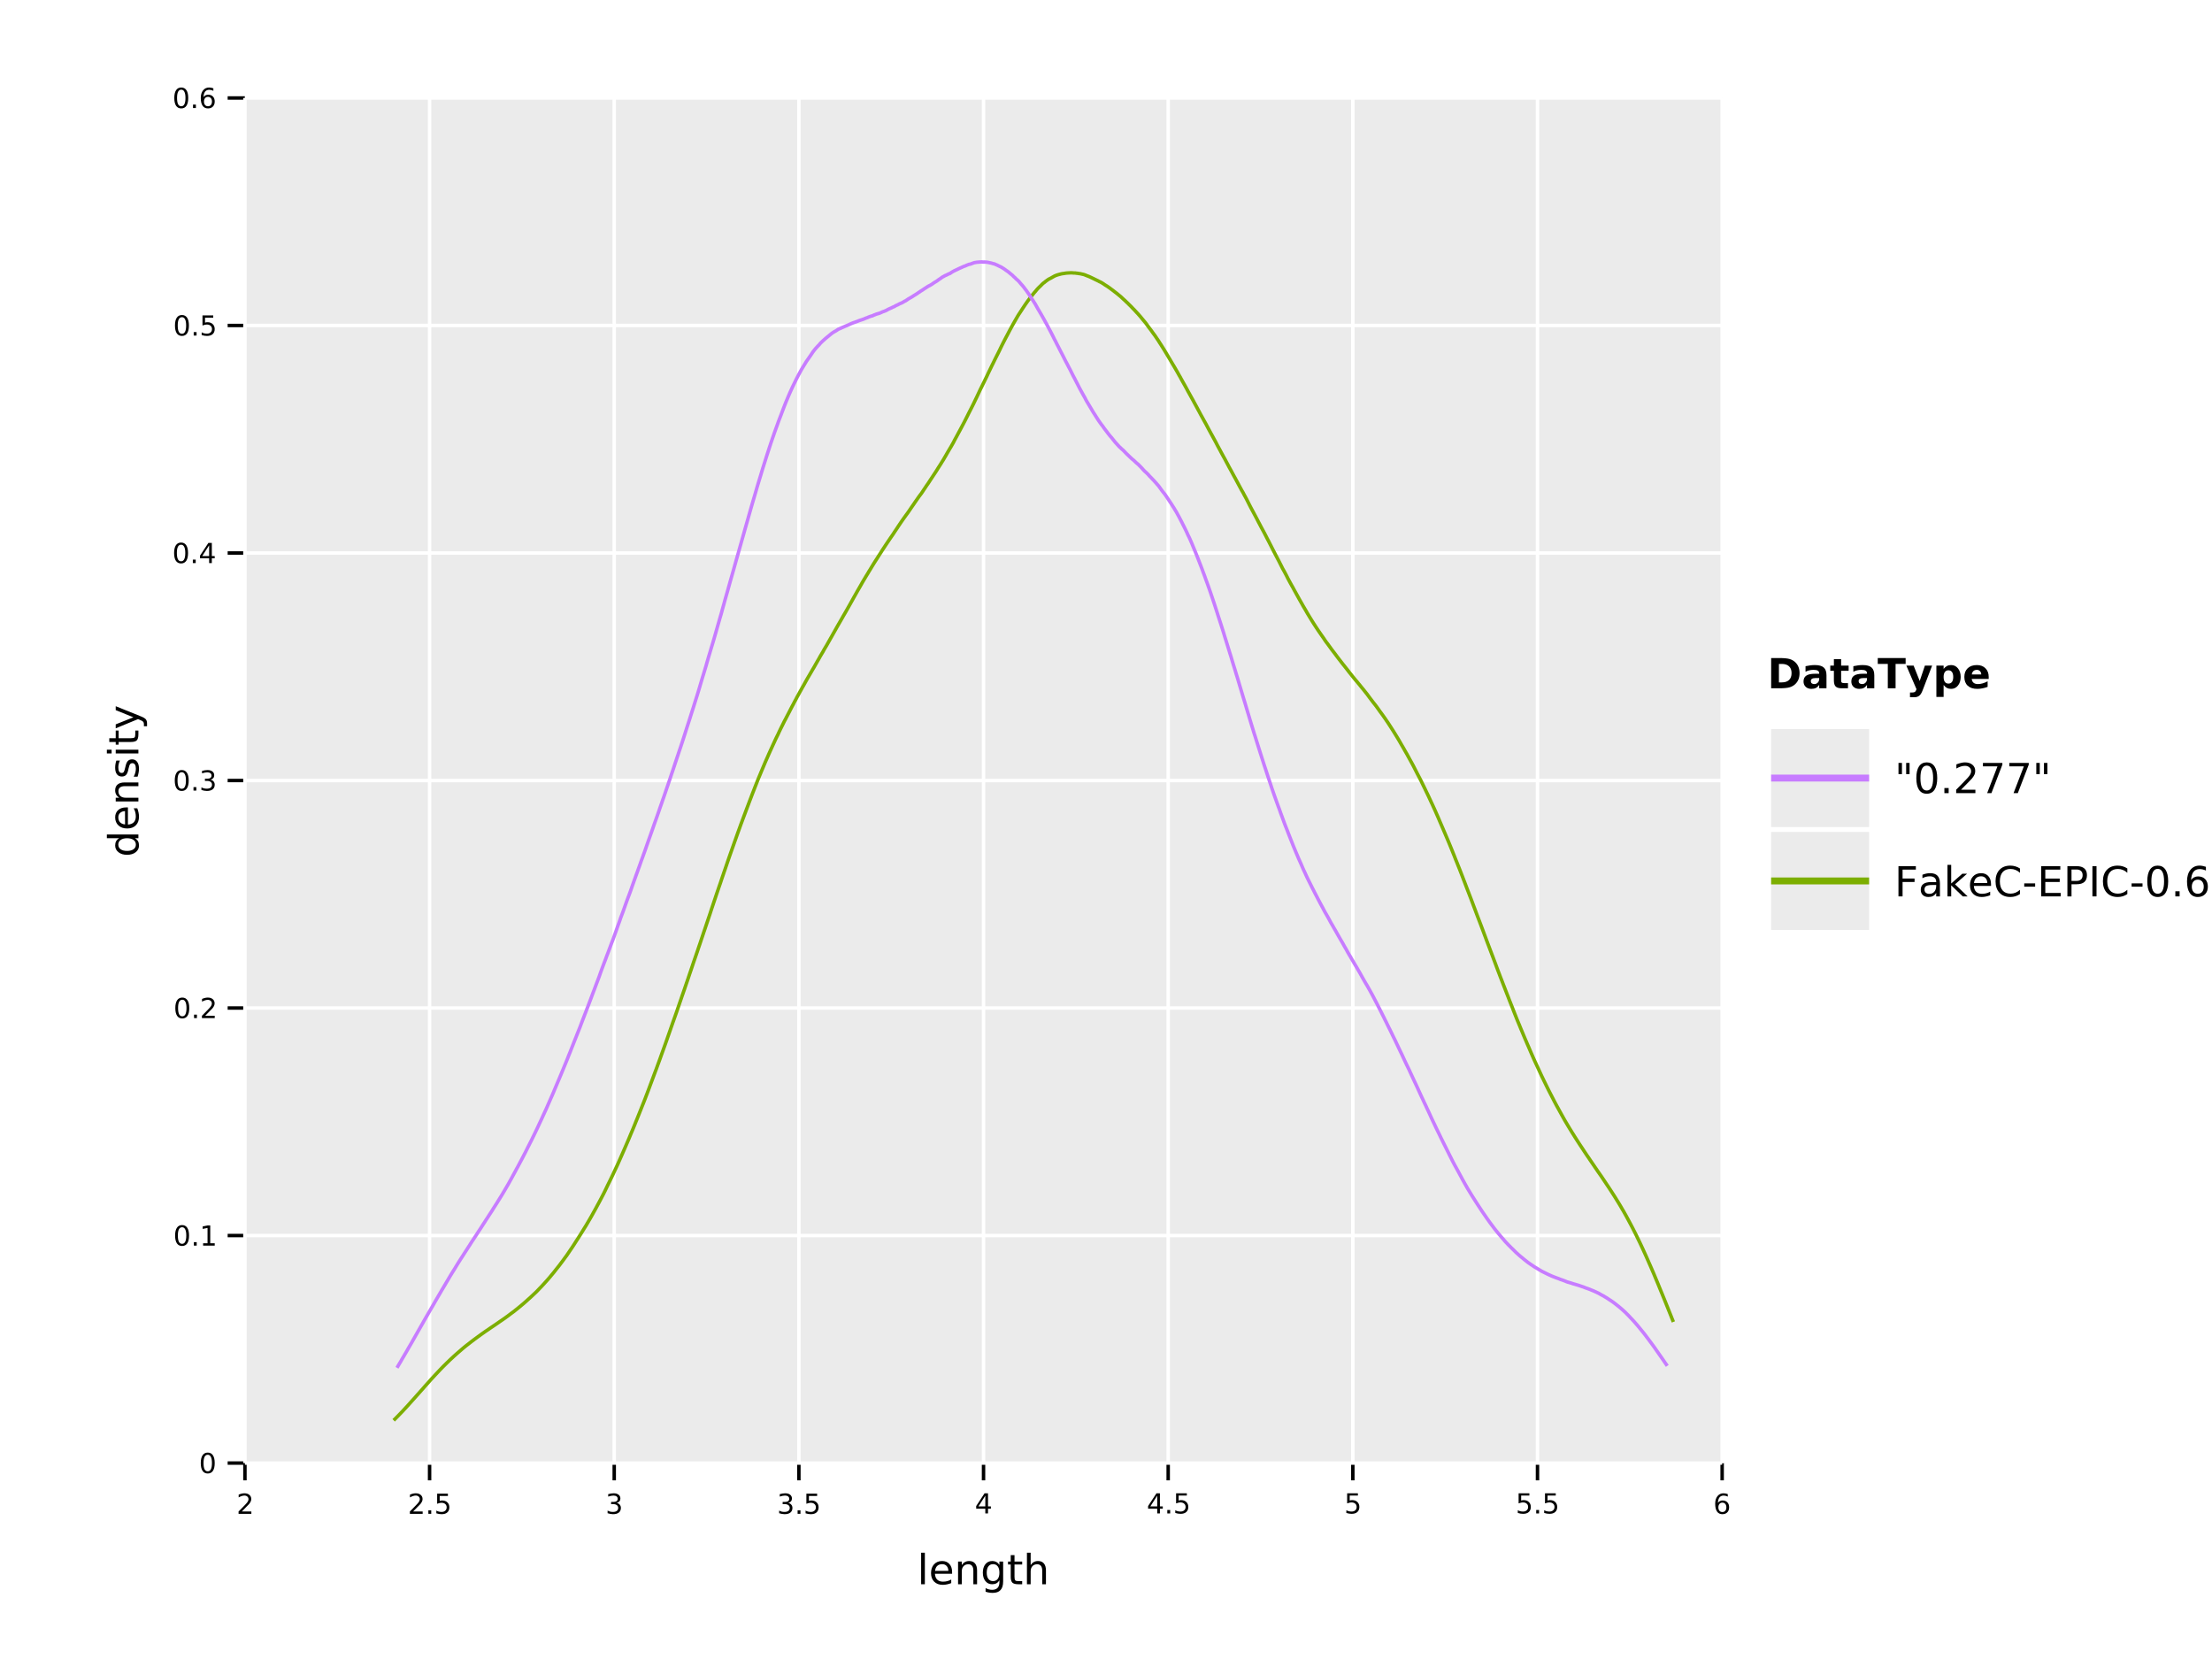 <?xml version="1.0" encoding="UTF-8" standalone="no"?>
<svg
   width="640pt"
   height="480pt"
   viewBox="0 0 640 480"
   version="1.1"
   id="svg155"
   sodipodi:docname="length_kde_comparison.pdf"
   xmlns:inkscape="http://www.inkscape.org/namespaces/inkscape"
   xmlns:sodipodi="http://sodipodi.sourceforge.net/DTD/sodipodi-0.dtd"
   xmlns:xlink="http://www.w3.org/1999/xlink"
   xmlns="http://www.w3.org/2000/svg"
   xmlns:svg="http://www.w3.org/2000/svg">
  <sodipodi:namedview
     id="namedview155"
     pagecolor="#ffffff"
     bordercolor="#666666"
     borderopacity="1.0"
     inkscape:showpageshadow="2"
     inkscape:pageopacity="0.0"
     inkscape:pagecheckerboard="0"
     inkscape:deskcolor="#d1d1d1"
     inkscape:document-units="pt" />
  <defs
     id="defs43">
    <g
       id="g43">
      <g
         id="glyph-0-0">
        <path
           d="M 1.531 -0.672 L 4.297 -0.672 L 4.297 0 L 0.594 0 L 0.594 -0.672 C 0.883 -0.973 1.289 -1.383 1.812 -1.906 C 2.332 -2.438 2.656 -2.773 2.781 -2.922 C 3.039 -3.203 3.219 -3.441 3.312 -3.641 C 3.414 -3.836 3.469 -4.031 3.469 -4.219 C 3.469 -4.531 3.359 -4.785 3.141 -4.984 C 2.922 -5.18 2.641 -5.281 2.297 -5.281 C 2.047 -5.281 1.781 -5.234 1.5 -5.141 C 1.227 -5.055 0.938 -4.926 0.625 -4.75 L 0.625 -5.547 C 0.945 -5.68 1.242 -5.781 1.516 -5.844 C 1.797 -5.906 2.051 -5.938 2.281 -5.938 C 2.883 -5.938 3.363 -5.785 3.719 -5.484 C 4.082 -5.18 4.266 -4.781 4.266 -4.281 C 4.266 -4.039 4.219 -3.812 4.125 -3.594 C 4.031 -3.375 3.867 -3.117 3.641 -2.828 C 3.566 -2.754 3.352 -2.535 3 -2.172 C 2.656 -1.816 2.164 -1.316 1.531 -0.672 Z M 1.531 -0.672 "
           id="path1" />
      </g>
      <g
         id="glyph-0-1">
        <path
           d="M 0.859 -1 L 1.688 -1 L 1.688 0 L 0.859 0 Z M 0.859 -1 "
           id="path2" />
      </g>
      <g
         id="glyph-0-2">
        <path
           d="M 0.859 -5.828 L 3.969 -5.828 L 3.969 -5.172 L 1.594 -5.172 L 1.594 -3.734 C 1.707 -3.773 1.82 -3.805 1.938 -3.828 C 2.051 -3.848 2.164 -3.859 2.281 -3.859 C 2.926 -3.859 3.438 -3.676 3.812 -3.312 C 4.195 -2.957 4.391 -2.477 4.391 -1.875 C 4.391 -1.25 4.191 -0.758 3.797 -0.406 C 3.41 -0.062 2.863 0.109 2.156 0.109 C 1.906 0.109 1.656 0.086 1.406 0.047 C 1.156 0.004 0.895 -0.055 0.625 -0.141 L 0.625 -0.938 C 0.852 -0.801 1.094 -0.703 1.344 -0.641 C 1.594 -0.578 1.859 -0.547 2.141 -0.547 C 2.586 -0.547 2.941 -0.664 3.203 -0.906 C 3.473 -1.145 3.609 -1.469 3.609 -1.875 C 3.609 -2.281 3.473 -2.598 3.203 -2.828 C 2.941 -3.066 2.586 -3.188 2.141 -3.188 C 1.93 -3.188 1.719 -3.16 1.5 -3.109 C 1.289 -3.066 1.078 -3 0.859 -2.906 Z M 0.859 -5.828 "
           id="path3" />
      </g>
      <g
         id="glyph-0-3">
        <path
           d="M 3.25 -3.141 C 3.625 -3.066 3.914 -2.898 4.125 -2.641 C 4.344 -2.391 4.453 -2.078 4.453 -1.703 C 4.453 -1.117 4.254 -0.672 3.859 -0.359 C 3.461 -0.047 2.898 0.109 2.172 0.109 C 1.922 0.109 1.664 0.082 1.406 0.031 C 1.156 -0.008 0.891 -0.078 0.609 -0.172 L 0.609 -0.938 C 0.828 -0.812 1.066 -0.711 1.328 -0.641 C 1.586 -0.578 1.859 -0.547 2.141 -0.547 C 2.641 -0.547 3.02 -0.645 3.281 -0.844 C 3.539 -1.039 3.672 -1.328 3.672 -1.703 C 3.672 -2.047 3.547 -2.312 3.297 -2.5 C 3.055 -2.695 2.723 -2.797 2.297 -2.797 L 1.625 -2.797 L 1.625 -3.438 L 2.328 -3.438 C 2.711 -3.438 3.008 -3.516 3.219 -3.672 C 3.426 -3.828 3.531 -4.051 3.531 -4.344 C 3.531 -4.645 3.422 -4.875 3.203 -5.031 C 2.992 -5.195 2.691 -5.281 2.297 -5.281 C 2.078 -5.281 1.844 -5.254 1.594 -5.203 C 1.352 -5.16 1.082 -5.086 0.781 -4.984 L 0.781 -5.688 C 1.082 -5.77 1.363 -5.832 1.625 -5.875 C 1.883 -5.914 2.133 -5.938 2.375 -5.938 C 2.969 -5.938 3.438 -5.801 3.781 -5.531 C 4.133 -5.258 4.312 -4.891 4.312 -4.422 C 4.312 -4.098 4.219 -3.828 4.031 -3.609 C 3.852 -3.391 3.594 -3.234 3.25 -3.141 Z M 3.25 -3.141 "
           id="path4" />
      </g>
      <g
         id="glyph-0-4">
        <path
           d="M 3.031 -5.141 L 1.031 -2.031 L 3.031 -2.031 Z M 2.812 -5.828 L 3.812 -5.828 L 3.812 -2.031 L 4.641 -2.031 L 4.641 -1.375 L 3.812 -1.375 L 3.812 0 L 3.031 0 L 3.031 -1.375 L 0.391 -1.375 L 0.391 -2.141 Z M 2.812 -5.828 "
           id="path5" />
      </g>
      <g
         id="glyph-0-5">
        <path
           d="M 2.641 -3.234 C 2.285 -3.234 2.004 -3.109 1.797 -2.859 C 1.586 -2.617 1.484 -2.289 1.484 -1.875 C 1.484 -1.457 1.586 -1.125 1.797 -0.875 C 2.004 -0.633 2.285 -0.516 2.641 -0.516 C 2.992 -0.516 3.273 -0.633 3.484 -0.875 C 3.691 -1.125 3.797 -1.457 3.797 -1.875 C 3.797 -2.289 3.691 -2.617 3.484 -2.859 C 3.273 -3.109 2.992 -3.234 2.641 -3.234 Z M 4.203 -5.703 L 4.203 -4.984 C 4.004 -5.078 3.805 -5.148 3.609 -5.203 C 3.41 -5.254 3.211 -5.281 3.016 -5.281 C 2.492 -5.281 2.094 -5.102 1.812 -4.75 C 1.539 -4.395 1.383 -3.863 1.344 -3.156 C 1.5 -3.383 1.691 -3.555 1.922 -3.672 C 2.148 -3.797 2.406 -3.859 2.688 -3.859 C 3.27 -3.859 3.734 -3.68 4.078 -3.328 C 4.422 -2.973 4.594 -2.488 4.594 -1.875 C 4.594 -1.27 4.414 -0.785 4.062 -0.422 C 3.707 -0.066 3.234 0.109 2.641 0.109 C 1.961 0.109 1.445 -0.145 1.094 -0.656 C 0.738 -1.176 0.562 -1.926 0.562 -2.906 C 0.562 -3.832 0.781 -4.566 1.219 -5.109 C 1.656 -5.66 2.242 -5.938 2.984 -5.938 C 3.18 -5.938 3.379 -5.914 3.578 -5.875 C 3.773 -5.844 3.984 -5.785 4.203 -5.703 Z M 4.203 -5.703 "
           id="path6" />
      </g>
      <g
         id="glyph-0-6">
        <path
           d="M 2.547 -5.312 C 2.141 -5.312 1.832 -5.109 1.625 -4.703 C 1.426 -4.305 1.328 -3.707 1.328 -2.906 C 1.328 -2.113 1.426 -1.516 1.625 -1.109 C 1.832 -0.711 2.141 -0.516 2.547 -0.516 C 2.953 -0.516 3.254 -0.711 3.453 -1.109 C 3.66 -1.516 3.766 -2.113 3.766 -2.906 C 3.766 -3.707 3.66 -4.305 3.453 -4.703 C 3.254 -5.109 2.953 -5.312 2.547 -5.312 Z M 2.547 -5.938 C 3.203 -5.938 3.703 -5.676 4.047 -5.156 C 4.391 -4.645 4.562 -3.895 4.562 -2.906 C 4.562 -1.926 4.391 -1.176 4.047 -0.656 C 3.703 -0.145 3.203 0.109 2.547 0.109 C 1.891 0.109 1.391 -0.145 1.047 -0.656 C 0.703 -1.176 0.531 -1.926 0.531 -2.906 C 0.531 -3.895 0.703 -4.645 1.047 -5.156 C 1.391 -5.676 1.891 -5.938 2.547 -5.938 Z M 2.547 -5.938 "
           id="path7" />
      </g>
      <g
         id="glyph-0-7">
        <path
           d="M 1 -0.672 L 2.281 -0.672 L 2.281 -5.109 L 0.875 -4.828 L 0.875 -5.547 L 2.281 -5.828 L 3.062 -5.828 L 3.062 -0.672 L 4.359 -0.672 L 4.359 0 L 1 0 Z M 1 -0.672 "
           id="path8" />
      </g>
      <g
         id="glyph-1-0">
        <path
           d="M 1.125 -9.125 L 2.203 -9.125 L 2.203 0 L 1.125 0 Z M 1.125 -9.125 "
           id="path9" />
      </g>
      <g
         id="glyph-1-1">
        <path
           d="M 6.75 -3.547 L 6.75 -3.031 L 1.781 -3.031 C 1.832 -2.281 2.055 -1.711 2.453 -1.328 C 2.859 -0.941 3.414 -0.75 4.125 -0.75 C 4.539 -0.75 4.941 -0.797 5.328 -0.891 C 5.723 -0.992 6.113 -1.148 6.5 -1.359 L 6.5 -0.328 C 6.102 -0.172 5.703 -0.051 5.297 0.031 C 4.891 0.125 4.477 0.172 4.062 0.172 C 3.02 0.172 2.191 -0.129 1.578 -0.734 C 0.961 -1.348 0.656 -2.176 0.656 -3.219 C 0.656 -4.289 0.945 -5.141 1.531 -5.766 C 2.113 -6.398 2.895 -6.719 3.875 -6.719 C 4.758 -6.719 5.457 -6.43 5.969 -5.859 C 6.488 -5.297 6.75 -4.523 6.75 -3.547 Z M 5.672 -3.875 C 5.66 -4.457 5.492 -4.926 5.172 -5.281 C 4.848 -5.633 4.422 -5.812 3.891 -5.812 C 3.285 -5.812 2.801 -5.641 2.438 -5.297 C 2.082 -4.953 1.879 -4.473 1.828 -3.859 Z M 5.672 -3.875 "
           id="path10" />
      </g>
      <g
         id="glyph-1-2">
        <path
           d="M 6.594 -3.969 L 6.594 0 L 5.516 0 L 5.516 -3.922 C 5.516 -4.547 5.391 -5.008 5.141 -5.312 C 4.898 -5.625 4.539 -5.781 4.062 -5.781 C 3.477 -5.781 3.016 -5.594 2.672 -5.219 C 2.336 -4.852 2.172 -4.348 2.172 -3.703 L 2.172 0 L 1.094 0 L 1.094 -6.562 L 2.172 -6.562 L 2.172 -5.547 C 2.43 -5.941 2.734 -6.234 3.078 -6.422 C 3.43 -6.617 3.836 -6.719 4.297 -6.719 C 5.047 -6.719 5.613 -6.484 6 -6.016 C 6.395 -5.555 6.594 -4.875 6.594 -3.969 Z M 6.594 -3.969 "
           id="path11" />
      </g>
      <g
         id="glyph-1-3">
        <path
           d="M 5.453 -3.359 C 5.453 -4.141 5.289 -4.742 4.969 -5.172 C 4.645 -5.598 4.191 -5.812 3.609 -5.812 C 3.035 -5.812 2.586 -5.598 2.266 -5.172 C 1.941 -4.742 1.781 -4.141 1.781 -3.359 C 1.781 -2.578 1.941 -1.973 2.266 -1.547 C 2.586 -1.117 3.035 -0.906 3.609 -0.906 C 4.191 -0.906 4.645 -1.117 4.969 -1.547 C 5.289 -1.973 5.453 -2.578 5.453 -3.359 Z M 6.531 -0.812 C 6.531 0.301 6.281 1.129 5.781 1.672 C 5.289 2.223 4.531 2.5 3.5 2.5 C 3.125 2.5 2.766 2.469 2.422 2.406 C 2.086 2.352 1.766 2.27 1.453 2.156 L 1.453 1.109 C 1.766 1.273 2.078 1.398 2.391 1.484 C 2.703 1.566 3.016 1.609 3.328 1.609 C 4.035 1.609 4.566 1.422 4.922 1.047 C 5.273 0.68 5.453 0.125 5.453 -0.625 L 5.453 -1.156 C 5.223 -0.77 4.938 -0.477 4.594 -0.281 C 4.25 -0.094 3.832 0 3.344 0 C 2.539 0 1.891 -0.305 1.391 -0.922 C 0.898 -1.535 0.656 -2.348 0.656 -3.359 C 0.656 -4.367 0.898 -5.18 1.391 -5.797 C 1.891 -6.41 2.539 -6.719 3.344 -6.719 C 3.832 -6.719 4.25 -6.617 4.594 -6.422 C 4.938 -6.234 5.223 -5.945 5.453 -5.562 L 5.453 -6.562 L 6.531 -6.562 Z M 6.531 -0.812 "
           id="path12" />
      </g>
      <g
         id="glyph-1-4">
        <path
           d="M 2.203 -8.422 L 2.203 -6.562 L 4.422 -6.562 L 4.422 -5.719 L 2.203 -5.719 L 2.203 -2.156 C 2.203 -1.625 2.273 -1.281 2.422 -1.125 C 2.566 -0.977 2.863 -0.906 3.312 -0.906 L 4.422 -0.906 L 4.422 0 L 3.312 0 C 2.477 0 1.898 -0.156 1.578 -0.469 C 1.266 -0.781 1.109 -1.344 1.109 -2.156 L 1.109 -5.719 L 0.328 -5.719 L 0.328 -6.562 L 1.109 -6.562 L 1.109 -8.422 Z M 2.203 -8.422 "
           id="path13" />
      </g>
      <g
         id="glyph-1-5">
        <path
           d="M 6.594 -3.969 L 6.594 0 L 5.516 0 L 5.516 -3.922 C 5.516 -4.547 5.391 -5.008 5.141 -5.312 C 4.898 -5.625 4.539 -5.781 4.062 -5.781 C 3.477 -5.781 3.016 -5.594 2.672 -5.219 C 2.336 -4.852 2.172 -4.348 2.172 -3.703 L 2.172 0 L 1.094 0 L 1.094 -9.125 L 2.172 -9.125 L 2.172 -5.547 C 2.43 -5.941 2.734 -6.234 3.078 -6.422 C 3.43 -6.617 3.836 -6.719 4.297 -6.719 C 5.047 -6.719 5.613 -6.484 6 -6.016 C 6.395 -5.555 6.594 -4.875 6.594 -3.969 Z M 6.594 -3.969 "
           id="path14" />
      </g>
      <g
         id="glyph-1-6">
        <path
           d="M 2.156 -8.75 L 2.156 -5.5 L 1.156 -5.5 L 1.156 -8.75 Z M 4.359 -8.75 L 4.359 -5.5 L 3.375 -5.5 L 3.375 -8.75 Z M 4.359 -8.75 "
           id="path15" />
      </g>
      <g
         id="glyph-1-7">
        <path
           d="M 3.812 -7.969 C 3.207 -7.969 2.75 -7.664 2.438 -7.062 C 2.133 -6.469 1.984 -5.566 1.984 -4.359 C 1.984 -3.16 2.133 -2.258 2.438 -1.656 C 2.75 -1.062 3.207 -0.766 3.812 -0.766 C 4.426 -0.766 4.883 -1.062 5.188 -1.656 C 5.5 -2.258 5.656 -3.16 5.656 -4.359 C 5.656 -5.566 5.5 -6.469 5.188 -7.062 C 4.883 -7.664 4.426 -7.969 3.812 -7.969 Z M 3.812 -8.906 C 4.789 -8.906 5.539 -8.516 6.062 -7.734 C 6.582 -6.961 6.844 -5.836 6.844 -4.359 C 6.844 -2.891 6.582 -1.766 6.062 -0.984 C 5.539 -0.211 4.789 0.172 3.812 0.172 C 2.832 0.172 2.082 -0.211 1.562 -0.984 C 1.051 -1.766 0.797 -2.891 0.797 -4.359 C 0.797 -5.836 1.051 -6.961 1.562 -7.734 C 2.082 -8.516 2.832 -8.906 3.812 -8.906 Z M 3.812 -8.906 "
           id="path16" />
      </g>
      <g
         id="glyph-1-8">
        <path
           d="M 1.281 -1.484 L 2.516 -1.484 L 2.516 0 L 1.281 0 Z M 1.281 -1.484 "
           id="path17" />
      </g>
      <g
         id="glyph-1-9">
        <path
           d="M 2.297 -1 L 6.438 -1 L 6.438 0 L 0.875 0 L 0.875 -1 C 1.32 -1.457 1.93 -2.078 2.703 -2.859 C 3.484 -3.648 3.973 -4.16 4.172 -4.391 C 4.555 -4.805 4.82 -5.16 4.969 -5.453 C 5.125 -5.754 5.203 -6.047 5.203 -6.328 C 5.203 -6.797 5.035 -7.176 4.703 -7.469 C 4.379 -7.758 3.957 -7.906 3.438 -7.906 C 3.062 -7.906 2.664 -7.844 2.25 -7.719 C 1.844 -7.594 1.406 -7.395 0.938 -7.125 L 0.938 -8.328 C 1.414 -8.516 1.859 -8.656 2.266 -8.75 C 2.68 -8.852 3.062 -8.906 3.406 -8.906 C 4.312 -8.906 5.035 -8.676 5.578 -8.219 C 6.117 -7.77 6.391 -7.164 6.391 -6.406 C 6.391 -6.051 6.32 -5.711 6.188 -5.391 C 6.051 -5.066 5.805 -4.688 5.453 -4.25 C 5.348 -4.133 5.035 -3.805 4.516 -3.266 C 3.992 -2.723 3.254 -1.969 2.297 -1 Z M 2.297 -1 "
           id="path18" />
      </g>
      <g
         id="glyph-1-10">
        <path
           d="M 0.984 -8.75 L 6.609 -8.75 L 6.609 -8.25 L 3.438 0 L 2.203 0 L 5.188 -7.75 L 0.984 -7.75 Z M 0.984 -8.75 "
           id="path19" />
      </g>
      <g
         id="glyph-1-11">
        <path
           d="M 1.172 -8.75 L 6.203 -8.75 L 6.203 -7.75 L 2.359 -7.75 L 2.359 -5.172 L 5.828 -5.172 L 5.828 -4.172 L 2.359 -4.172 L 2.359 0 L 1.172 0 Z M 1.172 -8.75 "
           id="path20" />
      </g>
      <g
         id="glyph-1-12">
        <path
           d="M 4.109 -3.297 C 3.242 -3.297 2.641 -3.195 2.297 -3 C 1.961 -2.801 1.797 -2.461 1.797 -1.984 C 1.797 -1.598 1.922 -1.289 2.172 -1.062 C 2.43 -0.844 2.773 -0.734 3.203 -0.734 C 3.805 -0.734 4.285 -0.941 4.641 -1.359 C 5.004 -1.785 5.188 -2.352 5.188 -3.062 L 5.188 -3.297 Z M 6.266 -3.75 L 6.266 0 L 5.188 0 L 5.188 -1 C 4.938 -0.602 4.629 -0.305 4.266 -0.109 C 3.898 0.078 3.453 0.172 2.922 0.172 C 2.242 0.172 1.707 -0.016 1.312 -0.391 C 0.914 -0.773 0.719 -1.281 0.719 -1.906 C 0.719 -2.645 0.961 -3.203 1.453 -3.578 C 1.953 -3.953 2.691 -4.141 3.672 -4.141 L 5.188 -4.141 L 5.188 -4.25 C 5.188 -4.75 5.02 -5.133 4.688 -5.406 C 4.363 -5.676 3.91 -5.812 3.328 -5.812 C 2.953 -5.812 2.582 -5.766 2.219 -5.672 C 1.863 -5.578 1.523 -5.441 1.203 -5.266 L 1.203 -6.266 C 1.598 -6.422 1.977 -6.535 2.344 -6.609 C 2.719 -6.68 3.082 -6.719 3.438 -6.719 C 4.383 -6.719 5.094 -6.473 5.562 -5.984 C 6.031 -5.492 6.266 -4.75 6.266 -3.75 Z M 6.266 -3.75 "
           id="path21" />
      </g>
      <g
         id="glyph-1-13">
        <path
           d="M 1.094 -9.125 L 2.172 -9.125 L 2.172 -3.734 L 5.391 -6.562 L 6.766 -6.562 L 3.281 -3.5 L 6.922 0 L 5.516 0 L 2.172 -3.203 L 2.172 0 L 1.094 0 Z M 1.094 -9.125 "
           id="path22" />
      </g>
      <g
         id="glyph-1-14">
        <path
           d="M 7.734 -8.078 L 7.734 -6.828 C 7.328 -7.203 6.898 -7.477 6.453 -7.656 C 6.004 -7.844 5.523 -7.938 5.016 -7.938 C 4.016 -7.938 3.25 -7.629 2.719 -7.016 C 2.188 -6.398 1.922 -5.516 1.922 -4.359 C 1.922 -3.211 2.188 -2.332 2.719 -1.719 C 3.25 -1.102 4.016 -0.797 5.016 -0.797 C 5.523 -0.797 6.004 -0.891 6.453 -1.078 C 6.898 -1.266 7.328 -1.539 7.734 -1.906 L 7.734 -0.672 C 7.316 -0.391 6.875 -0.176 6.406 -0.031 C 5.945 0.102 5.461 0.172 4.953 0.172 C 3.617 0.172 2.57 -0.234 1.812 -1.047 C 1.051 -1.859 0.672 -2.961 0.672 -4.359 C 0.672 -5.766 1.051 -6.875 1.812 -7.688 C 2.57 -8.5 3.617 -8.906 4.953 -8.906 C 5.473 -8.906 5.961 -8.832 6.422 -8.688 C 6.891 -8.551 7.328 -8.348 7.734 -8.078 Z M 7.734 -8.078 "
           id="path23" />
      </g>
      <g
         id="glyph-1-15">
        <path
           d="M 0.594 -3.766 L 3.75 -3.766 L 3.75 -2.812 L 0.594 -2.812 Z M 0.594 -3.766 "
           id="path24" />
      </g>
      <g
         id="glyph-1-16">
        <path
           d="M 1.172 -8.75 L 6.703 -8.75 L 6.703 -7.75 L 2.359 -7.75 L 2.359 -5.156 L 6.531 -5.156 L 6.531 -4.172 L 2.359 -4.172 L 2.359 -1 L 6.812 -1 L 6.812 0 L 1.172 0 Z M 1.172 -8.75 "
           id="path25" />
      </g>
      <g
         id="glyph-1-17">
        <path
           d="M 2.359 -7.781 L 2.359 -4.484 L 3.844 -4.484 C 4.395 -4.484 4.82 -4.625 5.125 -4.906 C 5.426 -5.195 5.578 -5.609 5.578 -6.141 C 5.578 -6.66 5.426 -7.062 5.125 -7.344 C 4.82 -7.633 4.395 -7.781 3.844 -7.781 Z M 1.172 -8.75 L 3.844 -8.75 C 4.832 -8.75 5.578 -8.523 6.078 -8.078 C 6.578 -7.641 6.828 -6.992 6.828 -6.141 C 6.828 -5.273 6.578 -4.617 6.078 -4.172 C 5.578 -3.734 4.832 -3.516 3.844 -3.516 L 2.359 -3.516 L 2.359 0 L 1.172 0 Z M 1.172 -8.75 "
           id="path26" />
      </g>
      <g
         id="glyph-1-18">
        <path
           d="M 1.172 -8.75 L 2.359 -8.75 L 2.359 0 L 1.172 0 Z M 1.172 -8.75 "
           id="path27" />
      </g>
      <g
         id="glyph-1-19">
        <path
           d="M 3.969 -4.844 C 3.438 -4.844 3.016 -4.66 2.703 -4.297 C 2.391 -3.93 2.234 -3.438 2.234 -2.812 C 2.234 -2.176 2.391 -1.676 2.703 -1.312 C 3.016 -0.945 3.438 -0.766 3.969 -0.766 C 4.5 -0.766 4.914 -0.945 5.219 -1.312 C 5.531 -1.676 5.688 -2.176 5.688 -2.812 C 5.688 -3.438 5.531 -3.93 5.219 -4.297 C 4.914 -4.66 4.5 -4.844 3.969 -4.844 Z M 6.312 -8.562 L 6.312 -7.484 C 6.008 -7.617 5.707 -7.723 5.406 -7.797 C 5.102 -7.867 4.805 -7.906 4.516 -7.906 C 3.734 -7.906 3.133 -7.641 2.719 -7.109 C 2.312 -6.586 2.078 -5.797 2.016 -4.734 C 2.242 -5.066 2.531 -5.32 2.875 -5.5 C 3.227 -5.688 3.613 -5.781 4.031 -5.781 C 4.906 -5.781 5.598 -5.516 6.109 -4.984 C 6.617 -4.453 6.875 -3.727 6.875 -2.812 C 6.875 -1.906 6.609 -1.18 6.078 -0.641 C 5.547 -0.098 4.844 0.172 3.969 0.172 C 2.945 0.172 2.172 -0.211 1.641 -0.984 C 1.109 -1.766 0.844 -2.891 0.844 -4.359 C 0.844 -5.742 1.172 -6.848 1.828 -7.672 C 2.484 -8.492 3.363 -8.906 4.469 -8.906 C 4.758 -8.906 5.055 -8.875 5.359 -8.812 C 5.66 -8.758 5.977 -8.676 6.312 -8.562 Z M 6.312 -8.562 "
           id="path28" />
      </g>
      <g
         id="glyph-1-20">
        <path
           d="M 3.438 0 L 0.094 -8.75 L 1.328 -8.75 L 4.109 -1.391 L 6.875 -8.75 L 8.109 -8.75 L 4.781 0 Z M 3.438 0 "
           id="path29" />
      </g>
      <g
         id="glyph-2-0">
        <path
           d="M -5.562 -5.453 L -9.125 -5.453 L -9.125 -6.531 L 0 -6.531 L 0 -5.453 L -0.984 -5.453 C -0.598 -5.223 -0.305 -4.938 -0.109 -4.594 C 0.078 -4.25 0.172 -3.832 0.172 -3.344 C 0.172 -2.551 -0.145 -1.906 -0.781 -1.406 C -1.414 -0.906 -2.25 -0.656 -3.281 -0.656 C -4.312 -0.656 -5.141 -0.906 -5.766 -1.406 C -6.398 -1.906 -6.719 -2.551 -6.719 -3.344 C -6.719 -3.832 -6.625 -4.25 -6.438 -4.594 C -6.25 -4.938 -5.957 -5.223 -5.562 -5.453 Z M -3.281 -1.781 C -2.488 -1.781 -1.863 -1.941 -1.406 -2.266 C -0.957 -2.586 -0.734 -3.035 -0.734 -3.609 C -0.734 -4.18 -0.957 -4.629 -1.406 -4.953 C -1.863 -5.285 -2.488 -5.453 -3.281 -5.453 C -4.07 -5.453 -4.691 -5.285 -5.141 -4.953 C -5.586 -4.629 -5.812 -4.18 -5.812 -3.609 C -5.812 -3.035 -5.586 -2.586 -5.141 -2.266 C -4.691 -1.941 -4.07 -1.781 -3.281 -1.781 Z M -3.281 -1.781 "
           id="path30" />
      </g>
      <g
         id="glyph-2-1">
        <path
           d="M -3.547 -6.75 L -3.031 -6.75 L -3.031 -1.781 C -2.281 -1.832 -1.711 -2.055 -1.328 -2.453 C -0.941 -2.859 -0.75 -3.414 -0.75 -4.125 C -0.75 -4.539 -0.797 -4.941 -0.891 -5.328 C -0.992 -5.723 -1.148 -6.113 -1.359 -6.5 L -0.328 -6.5 C -0.172 -6.102 -0.051 -5.703 0.031 -5.297 C 0.125 -4.891 0.172 -4.477 0.172 -4.062 C 0.172 -3.02 -0.129 -2.191 -0.734 -1.578 C -1.348 -0.961 -2.176 -0.656 -3.219 -0.656 C -4.289 -0.656 -5.141 -0.945 -5.766 -1.531 C -6.398 -2.113 -6.719 -2.895 -6.719 -3.875 C -6.719 -4.758 -6.43 -5.457 -5.859 -5.969 C -5.297 -6.488 -4.523 -6.75 -3.547 -6.75 Z M -3.875 -5.672 C -4.457 -5.66 -4.926 -5.492 -5.281 -5.172 C -5.633 -4.848 -5.812 -4.422 -5.812 -3.891 C -5.812 -3.285 -5.641 -2.801 -5.297 -2.438 C -4.953 -2.082 -4.473 -1.879 -3.859 -1.828 Z M -3.875 -5.672 "
           id="path31" />
      </g>
      <g
         id="glyph-2-2">
        <path
           d="M -3.969 -6.594 L 0 -6.594 L 0 -5.516 L -3.922 -5.516 C -4.547 -5.516 -5.008 -5.391 -5.312 -5.141 C -5.625 -4.898 -5.781 -4.539 -5.781 -4.062 C -5.781 -3.477 -5.594 -3.016 -5.219 -2.672 C -4.852 -2.336 -4.348 -2.172 -3.703 -2.172 L 0 -2.172 L 0 -1.094 L -6.562 -1.094 L -6.562 -2.172 L -5.547 -2.172 C -5.941 -2.43 -6.234 -2.734 -6.422 -3.078 C -6.617 -3.43 -6.719 -3.836 -6.719 -4.297 C -6.719 -5.047 -6.484 -5.613 -6.016 -6 C -5.555 -6.395 -4.875 -6.594 -3.969 -6.594 Z M -3.969 -6.594 "
           id="path32" />
      </g>
      <g
         id="glyph-2-3">
        <path
           d="M -6.375 -5.312 L -5.344 -5.312 C -5.5 -5.008 -5.613 -4.691 -5.688 -4.359 C -5.77 -4.035 -5.812 -3.695 -5.812 -3.344 C -5.812 -2.812 -5.727 -2.41 -5.562 -2.141 C -5.406 -1.867 -5.16 -1.734 -4.828 -1.734 C -4.578 -1.734 -4.379 -1.828 -4.234 -2.016 C -4.098 -2.211 -3.969 -2.602 -3.844 -3.188 L -3.75 -3.547 C -3.594 -4.316 -3.363 -4.863 -3.062 -5.188 C -2.758 -5.508 -2.344 -5.672 -1.812 -5.672 C -1.195 -5.672 -0.711 -5.426 -0.359 -4.938 C -0.004 -4.457 0.172 -3.797 0.172 -2.953 C 0.172 -2.598 0.133 -2.227 0.062 -1.844 C 0 -1.469 -0.098 -1.07 -0.234 -0.656 L -1.359 -0.656 C -1.148 -1.051 -0.992 -1.441 -0.891 -1.828 C -0.785 -2.211 -0.734 -2.598 -0.734 -2.984 C -0.734 -3.484 -0.816 -3.867 -0.984 -4.141 C -1.16 -4.422 -1.41 -4.562 -1.734 -4.562 C -2.023 -4.562 -2.25 -4.461 -2.406 -4.266 C -2.562 -4.066 -2.711 -3.633 -2.859 -2.969 L -2.938 -2.594 C -3.082 -1.926 -3.301 -1.441 -3.594 -1.141 C -3.883 -0.848 -4.281 -0.703 -4.781 -0.703 C -5.406 -0.703 -5.883 -0.922 -6.219 -1.359 C -6.551 -1.797 -6.719 -2.414 -6.719 -3.219 C -6.719 -3.613 -6.688 -3.988 -6.625 -4.344 C -6.57 -4.695 -6.488 -5.02 -6.375 -5.312 Z M -6.375 -5.312 "
           id="path33" />
      </g>
      <g
         id="glyph-2-4">
        <path
           d="M -6.562 -1.125 L -6.562 -2.203 L 0 -2.203 L 0 -1.125 Z M -9.125 -1.125 L -9.125 -2.203 L -7.75 -2.203 L -7.75 -1.125 Z M -9.125 -1.125 "
           id="path34" />
      </g>
      <g
         id="glyph-2-5">
        <path
           d="M -8.422 -2.203 L -6.562 -2.203 L -6.562 -4.422 L -5.719 -4.422 L -5.719 -2.203 L -2.156 -2.203 C -1.625 -2.203 -1.281 -2.273 -1.125 -2.422 C -0.977 -2.566 -0.906 -2.863 -0.906 -3.312 L -0.906 -4.422 L 0 -4.422 L 0 -3.312 C 0 -2.477 -0.156 -1.898 -0.469 -1.578 C -0.781 -1.266 -1.344 -1.109 -2.156 -1.109 L -5.719 -1.109 L -5.719 -0.328 L -6.562 -0.328 L -6.562 -1.109 L -8.422 -1.109 Z M -8.422 -2.203 "
           id="path35" />
      </g>
      <g
         id="glyph-2-6">
        <path
           d="M 0.609 -3.859 C 1.391 -3.555 1.898 -3.258 2.141 -2.969 C 2.379 -2.676 2.5 -2.289 2.5 -1.812 L 2.5 -0.953 L 1.594 -0.953 L 1.594 -1.578 C 1.594 -1.879 1.52 -2.109 1.375 -2.266 C 1.238 -2.43 0.91 -2.613 0.391 -2.812 L -0.109 -3.016 L -6.562 -0.359 L -6.562 -1.5 L -1.438 -3.547 L -6.562 -5.609 L -6.562 -6.75 Z M 0.609 -3.859 "
           id="path36" />
      </g>
      <g
         id="glyph-3-0">
        <path
           d="M 3.359 -7.047 L 3.359 -1.703 L 4.172 -1.703 C 5.086 -1.703 5.789 -1.93 6.281 -2.391 C 6.77 -2.848 7.016 -3.516 7.016 -4.391 C 7.016 -5.254 6.77 -5.91 6.281 -6.359 C 5.801 -6.816 5.098 -7.047 4.172 -7.047 Z M 1.109 -8.75 L 3.484 -8.75 C 4.805 -8.75 5.789 -8.656 6.438 -8.469 C 7.094 -8.281 7.656 -7.957 8.125 -7.5 C 8.531 -7.102 8.832 -6.645 9.031 -6.125 C 9.227 -5.613 9.328 -5.035 9.328 -4.391 C 9.328 -3.723 9.227 -3.129 9.031 -2.609 C 8.832 -2.098 8.531 -1.645 8.125 -1.25 C 7.656 -0.789 7.094 -0.469 6.438 -0.281 C 5.781 -0.094 4.797 0 3.484 0 L 1.109 0 Z M 1.109 -8.75 "
           id="path37" />
      </g>
      <g
         id="glyph-3-1">
        <path
           d="M 3.953 -2.953 C 3.516 -2.953 3.18 -2.879 2.953 -2.734 C 2.734 -2.586 2.625 -2.367 2.625 -2.078 C 2.625 -1.805 2.711 -1.594 2.891 -1.438 C 3.078 -1.289 3.328 -1.219 3.641 -1.219 C 4.035 -1.219 4.367 -1.359 4.641 -1.641 C 4.91 -1.93 5.047 -2.289 5.047 -2.719 L 5.047 -2.953 Z M 7.156 -3.75 L 7.156 0 L 5.047 0 L 5.047 -0.969 C 4.766 -0.57 4.445 -0.281 4.094 -0.094 C 3.738 0.082 3.312 0.172 2.812 0.172 C 2.125 0.172 1.566 -0.023 1.141 -0.422 C 0.723 -0.816 0.516 -1.332 0.516 -1.969 C 0.516 -2.738 0.781 -3.301 1.312 -3.656 C 1.844 -4.02 2.672 -4.203 3.797 -4.203 L 5.047 -4.203 L 5.047 -4.359 C 5.047 -4.691 4.91 -4.938 4.641 -5.094 C 4.379 -5.25 3.973 -5.328 3.422 -5.328 C 2.973 -5.328 2.555 -5.281 2.172 -5.188 C 1.785 -5.102 1.426 -4.969 1.094 -4.781 L 1.094 -6.391 C 1.539 -6.492 1.988 -6.57 2.438 -6.625 C 2.895 -6.688 3.348 -6.719 3.797 -6.719 C 4.984 -6.719 5.836 -6.484 6.359 -6.016 C 6.891 -5.555 7.156 -4.801 7.156 -3.75 Z M 7.156 -3.75 "
           id="path38" />
      </g>
      <g
         id="glyph-3-2">
        <path
           d="M 3.297 -8.422 L 3.297 -6.562 L 5.469 -6.562 L 5.469 -5.062 L 3.297 -5.062 L 3.297 -2.281 C 3.297 -1.977 3.352 -1.77 3.469 -1.656 C 3.594 -1.551 3.836 -1.5 4.203 -1.5 L 5.281 -1.5 L 5.281 0 L 3.484 0 C 2.648 0 2.062 -0.172 1.719 -0.516 C 1.375 -0.859 1.203 -1.445 1.203 -2.281 L 1.203 -5.062 L 0.156 -5.062 L 0.156 -6.562 L 1.203 -6.562 L 1.203 -8.422 Z M 3.297 -8.422 "
           id="path39" />
      </g>
      <g
         id="glyph-3-3">
        <path
           d="M 0.062 -8.75 L 8.125 -8.75 L 8.125 -7.047 L 5.219 -7.047 L 5.219 0 L 2.969 0 L 2.969 -7.047 L 0.062 -7.047 Z M 0.062 -8.75 "
           id="path40" />
      </g>
      <g
         id="glyph-3-4">
        <path
           d="M 0.141 -6.562 L 2.25 -6.562 L 4.016 -2.109 L 5.516 -6.562 L 7.609 -6.562 L 4.844 0.625 C 4.57 1.352 4.25 1.863 3.875 2.156 C 3.508 2.445 3.023 2.594 2.422 2.594 L 1.203 2.594 L 1.203 1.219 L 1.859 1.219 C 2.211 1.219 2.469 1.16 2.625 1.047 C 2.789 0.93 2.922 0.727 3.016 0.438 L 3.078 0.25 Z M 0.141 -6.562 "
           id="path41" />
      </g>
      <g
         id="glyph-3-5">
        <path
           d="M 3.109 -0.953 L 3.109 2.5 L 1.016 2.5 L 1.016 -6.562 L 3.109 -6.562 L 3.109 -5.609 C 3.398 -5.984 3.719 -6.258 4.062 -6.438 C 4.414 -6.625 4.82 -6.719 5.281 -6.719 C 6.094 -6.719 6.754 -6.395 7.266 -5.75 C 7.785 -5.113 8.047 -4.289 8.047 -3.281 C 8.047 -2.27 7.785 -1.441 7.266 -0.797 C 6.754 -0.148 6.094 0.172 5.281 0.172 C 4.82 0.172 4.414 0.082 4.062 -0.094 C 3.719 -0.281 3.398 -0.566 3.109 -0.953 Z M 4.5 -5.203 C 4.051 -5.203 3.707 -5.035 3.469 -4.703 C 3.227 -4.367 3.109 -3.895 3.109 -3.281 C 3.109 -2.656 3.227 -2.176 3.469 -1.844 C 3.707 -1.52 4.051 -1.359 4.5 -1.359 C 4.945 -1.359 5.289 -1.52 5.531 -1.844 C 5.77 -2.176 5.891 -2.656 5.891 -3.281 C 5.891 -3.906 5.77 -4.379 5.531 -4.703 C 5.289 -5.035 4.945 -5.203 4.5 -5.203 Z M 4.5 -5.203 "
           id="path42" />
      </g>
      <g
         id="glyph-3-6">
        <path
           d="M 7.562 -3.297 L 7.562 -2.703 L 2.656 -2.703 C 2.707 -2.211 2.883 -1.844 3.188 -1.594 C 3.488 -1.344 3.914 -1.219 4.469 -1.219 C 4.906 -1.219 5.352 -1.285 5.812 -1.422 C 6.281 -1.555 6.758 -1.754 7.25 -2.016 L 7.25 -0.406 C 6.75 -0.219 6.25 -0.078 5.75 0.016 C 5.258 0.117 4.766 0.172 4.266 0.172 C 3.078 0.172 2.156 -0.129 1.5 -0.734 C 0.844 -1.336 0.516 -2.188 0.516 -3.281 C 0.516 -4.344 0.836 -5.18 1.484 -5.797 C 2.129 -6.41 3.02 -6.719 4.156 -6.719 C 5.188 -6.719 6.008 -6.406 6.625 -5.781 C 7.25 -5.164 7.562 -4.336 7.562 -3.297 Z M 5.406 -4 C 5.406 -4.395 5.285 -4.711 5.047 -4.953 C 4.816 -5.203 4.516 -5.328 4.141 -5.328 C 3.734 -5.328 3.398 -5.211 3.141 -4.984 C 2.891 -4.754 2.734 -4.426 2.672 -4 Z M 5.406 -4 "
           id="path43" />
      </g>
    </g>
  </defs>
  <rect
     x="-64"
     y="-48"
     width="768"
     height="576"
     fill="rgb(100%, 100%, 100%)"
     fill-opacity="1"
     id="rect43" />
  <path
     fill-rule="nonzero"
     fill="rgb(92%, 92%, 92%)"
     fill-opacity="1"
     d="M 70.867 28.348 L 498.27 28.348 L 498.27 423.309 L 70.867 423.309 Z M 70.867 28.348 "
     id="path44" />
  <path
     fill="none"
     stroke-width="1"
     stroke-linecap="butt"
     stroke-linejoin="miter"
     stroke="rgb(0%, 0%, 0%)"
     stroke-opacity="1"
     stroke-miterlimit="10"
     d="M 70.867 428.309 L 70.867 423.309 "
     id="path45" />
  <path
     fill="none"
     stroke-width="1"
     stroke-linecap="butt"
     stroke-linejoin="miter"
     stroke="rgb(0%, 0%, 0%)"
     stroke-opacity="1"
     stroke-miterlimit="10"
     d="M 124.293 428.309 L 124.293 423.309 "
     id="path46" />
  <path
     fill="none"
     stroke-width="1"
     stroke-linecap="butt"
     stroke-linejoin="miter"
     stroke="rgb(0%, 0%, 0%)"
     stroke-opacity="1"
     stroke-miterlimit="10"
     d="M 177.715 428.309 L 177.715 423.309 "
     id="path47" />
  <path
     fill="none"
     stroke-width="1"
     stroke-linecap="butt"
     stroke-linejoin="miter"
     stroke="rgb(0%, 0%, 0%)"
     stroke-opacity="1"
     stroke-miterlimit="10"
     d="M 231.141 428.309 L 231.141 423.309 "
     id="path48" />
  <path
     fill="none"
     stroke-width="1"
     stroke-linecap="butt"
     stroke-linejoin="miter"
     stroke="rgb(0%, 0%, 0%)"
     stroke-opacity="1"
     stroke-miterlimit="10"
     d="M 284.566 428.309 L 284.566 423.309 "
     id="path49" />
  <path
     fill="none"
     stroke-width="1"
     stroke-linecap="butt"
     stroke-linejoin="miter"
     stroke="rgb(0%, 0%, 0%)"
     stroke-opacity="1"
     stroke-miterlimit="10"
     d="M 337.992 428.309 L 337.992 423.309 "
     id="path50" />
  <path
     fill="none"
     stroke-width="1"
     stroke-linecap="butt"
     stroke-linejoin="miter"
     stroke="rgb(0%, 0%, 0%)"
     stroke-opacity="1"
     stroke-miterlimit="10"
     d="M 391.418 428.309 L 391.418 423.309 "
     id="path51" />
  <path
     fill="none"
     stroke-width="1"
     stroke-linecap="butt"
     stroke-linejoin="miter"
     stroke="rgb(0%, 0%, 0%)"
     stroke-opacity="1"
     stroke-miterlimit="10"
     d="M 444.844 428.309 L 444.844 423.309 "
     id="path52" />
  <path
     fill="none"
     stroke-width="1"
     stroke-linecap="butt"
     stroke-linejoin="miter"
     stroke="rgb(0%, 0%, 0%)"
     stroke-opacity="1"
     stroke-miterlimit="10"
     d="M 498.27 428.309 L 498.27 423.309 "
     id="path53" />
  <g
     fill="rgb(0%, 0%, 0%)"
     fill-opacity="1"
     id="g53">
    <use
       xlink:href="#glyph-0-0"
       x="68.43"
       y="437.992"
       id="use53" />
  </g>
  <g
     fill="rgb(0%, 0%, 0%)"
     fill-opacity="1"
     id="g56">
    <use
       xlink:href="#glyph-0-0"
       x="117.992"
       y="437.992"
       id="use54" />
    <use
       xlink:href="#glyph-0-1"
       x="123.081"
       y="437.992"
       id="use55" />
    <use
       xlink:href="#glyph-0-2"
       x="125.624"
       y="437.992"
       id="use56" />
  </g>
  <g
     fill="rgb(0%, 0%, 0%)"
     fill-opacity="1"
     id="g57">
    <use
       xlink:href="#glyph-0-3"
       x="175.188"
       y="437.992"
       id="use57" />
  </g>
  <g
     fill="rgb(0%, 0%, 0%)"
     fill-opacity="1"
     id="g60">
    <use
       xlink:href="#glyph-0-3"
       x="224.821"
       y="437.992"
       id="use58" />
    <use
       xlink:href="#glyph-0-1"
       x="229.911"
       y="437.992"
       id="use59" />
    <use
       xlink:href="#glyph-0-2"
       x="232.454"
       y="437.992"
       id="use60" />
  </g>
  <g
     fill="rgb(0%, 0%, 0%)"
     fill-opacity="1"
     id="g61">
    <use
       xlink:href="#glyph-0-4"
       x="282.051"
       y="437.887"
       id="use61" />
  </g>
  <g
     fill="rgb(0%, 0%, 0%)"
     fill-opacity="1"
     id="g64">
    <use
       xlink:href="#glyph-0-4"
       x="331.789"
       y="437.887"
       id="use62" />
    <use
       xlink:href="#glyph-0-1"
       x="336.878"
       y="437.887"
       id="use63" />
    <use
       xlink:href="#glyph-0-2"
       x="339.421"
       y="437.887"
       id="use64" />
  </g>
  <g
     fill="rgb(0%, 0%, 0%)"
     fill-opacity="1"
     id="g65">
    <use
       xlink:href="#glyph-0-2"
       x="388.914"
       y="437.887"
       id="use65" />
  </g>
  <g
     fill="rgb(0%, 0%, 0%)"
     fill-opacity="1"
     id="g68">
    <use
       xlink:href="#glyph-0-2"
       x="438.524"
       y="437.887"
       id="use66" />
    <use
       xlink:href="#glyph-0-1"
       x="443.614"
       y="437.887"
       id="use67" />
    <use
       xlink:href="#glyph-0-2"
       x="446.157"
       y="437.887"
       id="use68" />
  </g>
  <g
     fill="rgb(0%, 0%, 0%)"
     fill-opacity="1"
     id="g69">
    <use
       xlink:href="#glyph-0-5"
       x="495.695"
       y="437.992"
       id="use69" />
  </g>
  <path
     fill="none"
     stroke-width="1"
     stroke-linecap="butt"
     stroke-linejoin="miter"
     stroke="rgb(0%, 0%, 0%)"
     stroke-opacity="1"
     stroke-miterlimit="10"
     d="M 70.867 423.309 L 65.867 423.309 "
     id="path69" />
  <path
     fill="none"
     stroke-width="1"
     stroke-linecap="butt"
     stroke-linejoin="miter"
     stroke="rgb(0%, 0%, 0%)"
     stroke-opacity="1"
     stroke-miterlimit="10"
     d="M 70.867 357.48 L 65.867 357.48 "
     id="path70" />
  <path
     fill="none"
     stroke-width="1"
     stroke-linecap="butt"
     stroke-linejoin="miter"
     stroke="rgb(0%, 0%, 0%)"
     stroke-opacity="1"
     stroke-miterlimit="10"
     d="M 70.867 291.652 L 65.867 291.652 "
     id="path71" />
  <path
     fill="none"
     stroke-width="1"
     stroke-linecap="butt"
     stroke-linejoin="miter"
     stroke="rgb(0%, 0%, 0%)"
     stroke-opacity="1"
     stroke-miterlimit="10"
     d="M 70.867 225.828 L 65.867 225.828 "
     id="path72" />
  <path
     fill="none"
     stroke-width="1"
     stroke-linecap="butt"
     stroke-linejoin="miter"
     stroke="rgb(0%, 0%, 0%)"
     stroke-opacity="1"
     stroke-miterlimit="10"
     d="M 70.867 160 L 65.867 160 "
     id="path73" />
  <path
     fill="none"
     stroke-width="1"
     stroke-linecap="butt"
     stroke-linejoin="miter"
     stroke="rgb(0%, 0%, 0%)"
     stroke-opacity="1"
     stroke-miterlimit="10"
     d="M 70.867 94.172 L 65.867 94.172 "
     id="path74" />
  <path
     fill="none"
     stroke-width="1"
     stroke-linecap="butt"
     stroke-linejoin="miter"
     stroke="rgb(0%, 0%, 0%)"
     stroke-opacity="1"
     stroke-miterlimit="10"
     d="M 70.867 28.348 L 65.867 28.348 "
     id="path75" />
  <g
     fill="rgb(0%, 0%, 0%)"
     fill-opacity="1"
     id="g75">
    <use
       xlink:href="#glyph-0-6"
       x="57.559"
       y="426.219"
       id="use75" />
  </g>
  <g
     fill="rgb(0%, 0%, 0%)"
     fill-opacity="1"
     id="g78">
    <use
       xlink:href="#glyph-0-6"
       x="50.133"
       y="360.391"
       id="use76" />
    <use
       xlink:href="#glyph-0-1"
       x="55.223"
       y="360.391"
       id="use77" />
    <use
       xlink:href="#glyph-0-7"
       x="57.766"
       y="360.391"
       id="use78" />
  </g>
  <g
     fill="rgb(0%, 0%, 0%)"
     fill-opacity="1"
     id="g81">
    <use
       xlink:href="#glyph-0-6"
       x="50.195"
       y="294.566"
       id="use79" />
    <use
       xlink:href="#glyph-0-1"
       x="55.285"
       y="294.566"
       id="use80" />
    <use
       xlink:href="#glyph-0-0"
       x="57.828"
       y="294.566"
       id="use81" />
  </g>
  <g
     fill="rgb(0%, 0%, 0%)"
     fill-opacity="1"
     id="g84">
    <use
       xlink:href="#glyph-0-6"
       x="50.035"
       y="228.738"
       id="use82" />
    <use
       xlink:href="#glyph-0-1"
       x="55.125"
       y="228.738"
       id="use83" />
    <use
       xlink:href="#glyph-0-3"
       x="57.668"
       y="228.738"
       id="use84" />
  </g>
  <g
     fill="rgb(0%, 0%, 0%)"
     fill-opacity="1"
     id="g87">
    <use
       xlink:href="#glyph-0-6"
       x="49.844"
       y="162.914"
       id="use85" />
    <use
       xlink:href="#glyph-0-1"
       x="54.934"
       y="162.914"
       id="use86" />
    <use
       xlink:href="#glyph-0-4"
       x="57.477"
       y="162.914"
       id="use87" />
  </g>
  <g
     fill="rgb(0%, 0%, 0%)"
     fill-opacity="1"
     id="g90">
    <use
       xlink:href="#glyph-0-6"
       x="50.094"
       y="97.086"
       id="use88" />
    <use
       xlink:href="#glyph-0-1"
       x="55.184"
       y="97.086"
       id="use89" />
    <use
       xlink:href="#glyph-0-2"
       x="57.727"
       y="97.086"
       id="use90" />
  </g>
  <g
     fill="rgb(0%, 0%, 0%)"
     fill-opacity="1"
     id="g93">
    <use
       xlink:href="#glyph-0-6"
       x="49.898"
       y="31.258"
       id="use91" />
    <use
       xlink:href="#glyph-0-1"
       x="54.988"
       y="31.258"
       id="use92" />
    <use
       xlink:href="#glyph-0-5"
       x="57.531"
       y="31.258"
       id="use93" />
  </g>
  <g
     fill="rgb(0%, 0%, 0%)"
     fill-opacity="1"
     id="g99">
    <use
       xlink:href="#glyph-1-0"
       x="265.387"
       y="458.371"
       id="use94" />
    <use
       xlink:href="#glyph-1-1"
       x="268.721"
       y="458.371"
       id="use95" />
    <use
       xlink:href="#glyph-1-2"
       x="276.104"
       y="458.371"
       id="use96" />
    <use
       xlink:href="#glyph-1-3"
       x="283.709"
       y="458.371"
       id="use97" />
    <use
       xlink:href="#glyph-1-4"
       x="291.326"
       y="458.371"
       id="use98" />
    <use
       xlink:href="#glyph-1-5"
       x="296.031"
       y="458.371"
       id="use99" />
  </g>
  <g
     fill="rgb(0%, 0%, 0%)"
     fill-opacity="1"
     id="g106">
    <use
       xlink:href="#glyph-2-0"
       x="40.043"
       y="247.977"
       id="use100" />
    <use
       xlink:href="#glyph-2-1"
       x="40.043"
       y="240.359"
       id="use101" />
    <use
       xlink:href="#glyph-2-2"
       x="40.043"
       y="232.977"
       id="use102" />
    <use
       xlink:href="#glyph-2-3"
       x="40.043"
       y="225.371"
       id="use103" />
    <use
       xlink:href="#glyph-2-4"
       x="40.043"
       y="219.119"
       id="use104" />
    <use
       xlink:href="#glyph-2-5"
       x="40.043"
       y="215.785"
       id="use105" />
    <use
       xlink:href="#glyph-2-6"
       x="40.043"
       y="211.08"
       id="use106" />
  </g>
  <path
     fill="none"
     stroke-width="1"
     stroke-linecap="butt"
     stroke-linejoin="miter"
     stroke="rgb(100%, 100%, 100%)"
     stroke-opacity="1"
     stroke-miterlimit="10"
     d="M 70.867 28.348 L 70.867 423.309 "
     id="path106" />
  <path
     fill="none"
     stroke-width="1"
     stroke-linecap="butt"
     stroke-linejoin="miter"
     stroke="rgb(100%, 100%, 100%)"
     stroke-opacity="1"
     stroke-miterlimit="10"
     d="M 124.293 28.348 L 124.293 423.309 "
     id="path107" />
  <path
     fill="none"
     stroke-width="1"
     stroke-linecap="butt"
     stroke-linejoin="miter"
     stroke="rgb(100%, 100%, 100%)"
     stroke-opacity="1"
     stroke-miterlimit="10"
     d="M 177.715 28.348 L 177.715 423.309 "
     id="path108" />
  <path
     fill="none"
     stroke-width="1"
     stroke-linecap="butt"
     stroke-linejoin="miter"
     stroke="rgb(100%, 100%, 100%)"
     stroke-opacity="1"
     stroke-miterlimit="10"
     d="M 231.141 28.348 L 231.141 423.309 "
     id="path109" />
  <path
     fill="none"
     stroke-width="1"
     stroke-linecap="butt"
     stroke-linejoin="miter"
     stroke="rgb(100%, 100%, 100%)"
     stroke-opacity="1"
     stroke-miterlimit="10"
     d="M 284.566 28.348 L 284.566 423.309 "
     id="path110" />
  <path
     fill="none"
     stroke-width="1"
     stroke-linecap="butt"
     stroke-linejoin="miter"
     stroke="rgb(100%, 100%, 100%)"
     stroke-opacity="1"
     stroke-miterlimit="10"
     d="M 337.992 28.348 L 337.992 423.309 "
     id="path111" />
  <path
     fill="none"
     stroke-width="1"
     stroke-linecap="butt"
     stroke-linejoin="miter"
     stroke="rgb(100%, 100%, 100%)"
     stroke-opacity="1"
     stroke-miterlimit="10"
     d="M 391.418 28.348 L 391.418 423.309 "
     id="path112" />
  <path
     fill="none"
     stroke-width="1"
     stroke-linecap="butt"
     stroke-linejoin="miter"
     stroke="rgb(100%, 100%, 100%)"
     stroke-opacity="1"
     stroke-miterlimit="10"
     d="M 444.844 28.348 L 444.844 423.309 "
     id="path113" />
  <path
     fill="none"
     stroke-width="1"
     stroke-linecap="butt"
     stroke-linejoin="miter"
     stroke="rgb(100%, 100%, 100%)"
     stroke-opacity="1"
     stroke-miterlimit="10"
     d="M 498.27 28.348 L 498.27 423.309 "
     id="path114" />
  <path
     fill="none"
     stroke-width="1"
     stroke-linecap="butt"
     stroke-linejoin="miter"
     stroke="rgb(100%, 100%, 100%)"
     stroke-opacity="1"
     stroke-miterlimit="10"
     d="M 70.867 423.309 L 498.27 423.309 "
     id="path115" />
  <path
     fill="none"
     stroke-width="1"
     stroke-linecap="butt"
     stroke-linejoin="miter"
     stroke="rgb(100%, 100%, 100%)"
     stroke-opacity="1"
     stroke-miterlimit="10"
     d="M 70.867 357.48 L 498.27 357.48 "
     id="path116" />
  <path
     fill="none"
     stroke-width="1"
     stroke-linecap="butt"
     stroke-linejoin="miter"
     stroke="rgb(100%, 100%, 100%)"
     stroke-opacity="1"
     stroke-miterlimit="10"
     d="M 70.867 291.652 L 498.27 291.652 "
     id="path117" />
  <path
     fill="none"
     stroke-width="1"
     stroke-linecap="butt"
     stroke-linejoin="miter"
     stroke="rgb(100%, 100%, 100%)"
     stroke-opacity="1"
     stroke-miterlimit="10"
     d="M 70.867 225.828 L 498.27 225.828 "
     id="path118" />
  <path
     fill="none"
     stroke-width="1"
     stroke-linecap="butt"
     stroke-linejoin="miter"
     stroke="rgb(100%, 100%, 100%)"
     stroke-opacity="1"
     stroke-miterlimit="10"
     d="M 70.867 160 L 498.27 160 "
     id="path119" />
  <path
     fill="none"
     stroke-width="1"
     stroke-linecap="butt"
     stroke-linejoin="miter"
     stroke="rgb(100%, 100%, 100%)"
     stroke-opacity="1"
     stroke-miterlimit="10"
     d="M 70.867 94.172 L 498.27 94.172 "
     id="path120" />
  <path
     fill="none"
     stroke-width="1"
     stroke-linecap="butt"
     stroke-linejoin="miter"
     stroke="rgb(100%, 100%, 100%)"
     stroke-opacity="1"
     stroke-miterlimit="10"
     d="M 70.867 28.348 L 498.27 28.348 "
     id="path121" />
  <path
     fill="none"
     stroke-width="1"
     stroke-linecap="butt"
     stroke-linejoin="miter"
     stroke="rgb(48.488%, 68.338%, 0%)"
     stroke-opacity="1"
     stroke-miterlimit="10"
     d="M 113.902 410.945 L 114.273 410.574 L 115.016 409.824 L 115.383 409.445 L 115.754 409.062 L 116.496 408.289 L 116.867 407.883 L 117.609 407.086 L 117.98 406.684 L 118.348 406.273 L 118.719 405.852 L 119.09 405.438 L 119.832 404.617 L 120.945 403.363 L 121.316 402.953 L 121.684 402.527 L 122.055 402.117 L 122.426 401.703 L 122.797 401.266 L 123.168 400.848 L 123.539 400.434 L 123.91 400.023 L 124.281 399.605 L 124.648 399.188 L 125.02 398.781 L 125.762 397.977 L 126.133 397.582 L 126.504 397.191 L 126.875 396.797 L 127.246 396.398 L 127.617 396.012 L 127.984 395.637 L 128.355 395.254 L 128.727 394.891 L 129.098 394.523 L 129.469 394.16 L 130.211 393.441 L 130.582 393.098 L 130.949 392.762 L 131.32 392.41 L 131.691 392.082 L 132.062 391.746 L 132.434 391.422 L 133.176 390.781 L 133.547 390.457 L 133.914 390.141 L 134.285 389.832 L 134.656 389.527 L 135.027 389.234 L 135.77 388.664 L 136.141 388.371 L 136.512 388.082 L 136.883 387.805 L 137.25 387.523 L 137.621 387.254 L 138.363 386.707 L 138.734 386.445 L 139.105 386.168 L 139.477 385.902 L 139.848 385.641 L 140.215 385.383 L 140.586 385.125 L 140.957 384.879 L 141.328 384.629 L 141.699 384.363 L 142.07 384.109 L 142.441 383.867 L 142.812 383.613 L 143.184 383.367 L 143.551 383.113 L 144.293 382.598 L 144.664 382.336 L 145.035 382.09 L 145.406 381.832 L 145.777 381.578 L 146.148 381.32 L 146.516 381.043 L 146.887 380.785 L 147.258 380.504 L 147.629 380.215 L 148 379.941 L 148.371 379.672 L 148.742 379.398 L 149.113 379.094 L 149.484 378.801 L 149.852 378.504 L 150.223 378.199 L 150.594 377.898 L 150.965 377.582 L 151.336 377.273 L 151.707 376.957 L 152.078 376.625 L 152.449 376.301 L 152.816 375.953 L 153.188 375.633 L 153.559 375.293 L 153.93 374.949 L 154.672 374.246 L 155.043 373.902 L 155.414 373.531 L 155.781 373.145 L 156.152 372.754 L 156.523 372.375 L 156.895 371.977 L 157.637 371.164 L 158.379 370.344 L 158.75 369.91 L 159.117 369.488 L 159.488 369.027 L 159.859 368.59 L 160.23 368.145 L 160.973 367.191 L 161.344 366.73 L 161.715 366.266 L 162.082 365.785 L 162.453 365.281 L 162.824 364.797 L 163.195 364.285 L 163.566 363.777 L 163.938 363.277 L 164.309 362.727 L 164.68 362.184 L 165.051 361.629 L 165.418 361.105 L 165.789 360.543 L 166.16 359.969 L 166.531 359.383 L 166.902 358.809 L 167.273 358.246 L 167.645 357.652 L 168.016 357.062 L 168.383 356.473 L 168.754 355.875 L 169.125 355.273 L 169.496 354.684 L 169.867 354.059 L 170.238 353.422 L 170.609 352.789 L 170.98 352.148 L 171.348 351.496 L 171.719 350.82 L 172.09 350.16 L 172.461 349.488 L 172.832 348.789 L 173.203 348.113 L 173.574 347.418 L 173.945 346.715 L 174.316 346.004 L 174.684 345.289 L 175.055 344.543 L 175.426 343.77 L 175.797 342.988 L 176.168 342.242 L 176.539 341.484 L 176.91 340.723 L 177.281 339.949 L 177.648 339.16 L 178.391 337.582 L 178.762 336.777 L 179.133 335.945 L 179.875 334.266 L 180.246 333.418 L 180.617 332.574 L 180.984 331.727 L 181.355 330.863 L 181.727 330.008 L 182.098 329.129 L 182.469 328.223 L 182.84 327.352 L 183.211 326.473 L 183.582 325.57 L 183.949 324.645 L 184.32 323.742 L 184.691 322.82 L 185.062 321.895 L 185.434 320.965 L 185.805 320.027 L 186.176 319.102 L 186.547 318.164 L 186.918 317.191 L 187.285 316.234 L 187.656 315.25 L 188.027 314.254 L 188.398 313.262 L 188.77 312.266 L 189.141 311.273 L 189.512 310.277 L 189.883 309.309 L 190.25 308.289 L 190.621 307.281 L 190.992 306.266 L 191.363 305.219 L 191.734 304.191 L 192.105 303.168 L 192.477 302.137 L 192.848 301.082 L 193.215 300.031 L 193.957 297.914 L 194.328 296.852 L 194.699 295.781 L 195.07 294.742 L 195.441 293.695 L 195.812 292.645 L 196.184 291.559 L 196.551 290.488 L 196.922 289.422 L 197.293 288.328 L 198.035 286.203 L 198.406 285.109 L 198.777 284.031 L 199.148 282.941 L 199.516 281.84 L 199.887 280.762 L 200.258 279.668 L 200.629 278.555 L 201 277.484 L 201.371 276.402 L 201.742 275.324 L 202.113 274.207 L 202.484 273.133 L 202.852 272.027 L 203.223 270.938 L 203.594 269.82 L 203.965 268.734 L 204.336 267.625 L 204.707 266.523 L 205.449 264.328 L 205.816 263.195 L 206.559 260.977 L 206.93 259.879 L 207.301 258.762 L 207.672 257.68 L 208.043 256.594 L 208.414 255.527 L 208.781 254.422 L 209.152 253.34 L 209.523 252.25 L 209.895 251.176 L 210.637 248.996 L 211.008 247.922 L 211.379 246.867 L 211.75 245.828 L 212.117 244.793 L 212.488 243.738 L 212.859 242.707 L 213.23 241.652 L 213.602 240.609 L 213.973 239.598 L 214.344 238.559 L 214.715 237.57 L 215.082 236.578 L 215.453 235.594 L 216.195 233.617 L 216.566 232.637 L 216.938 231.645 L 217.309 230.684 L 217.68 229.699 L 218.051 228.758 L 218.418 227.809 L 218.789 226.875 L 219.16 225.922 L 219.531 225.004 L 219.902 224.129 L 220.273 223.227 L 220.645 222.348 L 221.016 221.465 L 221.383 220.594 L 221.754 219.746 L 222.125 218.91 L 222.496 218.059 L 222.867 217.238 L 223.238 216.43 L 223.609 215.613 L 223.98 214.809 L 224.348 214.004 L 224.719 213.238 L 225.09 212.496 L 225.461 211.691 L 225.832 210.918 L 226.203 210.176 L 226.574 209.43 L 226.945 208.676 L 227.316 207.992 L 227.684 207.273 L 228.055 206.562 L 228.426 205.848 L 228.797 205.117 L 229.168 204.406 L 229.539 203.727 L 229.91 203 L 230.281 202.332 L 230.648 201.609 L 231.02 200.965 L 231.391 200.281 L 231.762 199.621 L 232.133 198.938 L 232.504 198.301 L 233.246 196.957 L 233.617 196.301 L 233.984 195.68 L 234.355 195.047 L 234.727 194.41 L 235.098 193.762 L 235.469 193.145 L 235.84 192.492 L 236.211 191.836 L 236.582 191.188 L 236.949 190.559 L 237.32 189.883 L 237.691 189.258 L 238.062 188.645 L 238.434 187.957 L 239.176 186.715 L 239.547 186.055 L 239.918 185.402 L 240.285 184.746 L 240.656 184.105 L 241.027 183.438 L 241.77 182.125 L 242.141 181.461 L 242.512 180.812 L 242.883 180.176 L 243.25 179.539 L 243.621 178.898 L 243.992 178.23 L 244.363 177.602 L 244.734 176.965 L 245.105 176.305 L 245.477 175.652 L 245.848 174.996 L 246.215 174.34 L 246.586 173.676 L 246.957 173.008 L 247.328 172.355 L 247.699 171.699 L 248.07 171.035 L 248.441 170.398 L 248.812 169.754 L 249.184 169.102 L 249.551 168.445 L 249.922 167.82 L 250.293 167.203 L 250.664 166.578 L 251.035 165.988 L 251.406 165.355 L 251.777 164.758 L 252.148 164.141 L 252.516 163.539 L 252.887 162.934 L 253.258 162.348 L 253.629 161.781 L 254 161.191 L 254.371 160.613 L 254.742 160.047 L 255.113 159.453 L 255.484 158.883 L 255.852 158.324 L 256.223 157.758 L 256.594 157.203 L 257.336 156.102 L 257.707 155.555 L 258.078 155.027 L 258.449 154.484 L 258.816 153.914 L 259.188 153.367 L 259.559 152.809 L 259.93 152.238 L 260.301 151.691 L 260.672 151.137 L 261.414 150.074 L 261.781 149.559 L 262.152 149.039 L 262.523 148.547 L 262.895 148.016 L 263.266 147.473 L 263.637 146.922 L 264.008 146.387 L 264.379 145.855 L 264.75 145.305 L 265.117 144.781 L 265.488 144.25 L 265.859 143.715 L 266.23 143.219 L 266.602 142.734 L 266.973 142.18 L 267.344 141.617 L 267.715 141.078 L 268.082 140.508 L 268.453 139.996 L 268.824 139.438 L 269.195 138.855 L 269.566 138.305 L 269.938 137.738 L 270.309 137.176 L 270.68 136.617 L 271.051 136.039 L 271.418 135.441 L 271.789 134.867 L 272.16 134.289 L 272.531 133.672 L 272.902 133.094 L 273.273 132.457 L 273.645 131.824 L 274.016 131.172 L 274.383 130.539 L 274.754 129.914 L 275.125 129.297 L 275.496 128.648 L 275.867 127.996 L 276.238 127.258 L 276.609 126.586 L 276.98 125.895 L 277.348 125.211 L 277.719 124.527 L 278.461 123.129 L 278.832 122.426 L 279.203 121.715 L 279.574 120.977 L 279.945 120.242 L 280.316 119.492 L 280.684 118.777 L 281.055 118.051 L 281.426 117.316 L 281.797 116.562 L 282.168 115.785 L 282.539 115.027 L 282.91 114.242 L 283.281 113.449 L 283.648 112.664 L 284.02 111.93 L 284.391 111.172 L 284.762 110.426 L 285.133 109.66 L 285.504 108.902 L 285.875 108.094 L 286.246 107.32 L 286.617 106.559 L 286.984 105.797 L 287.355 105.055 L 287.727 104.289 L 288.098 103.539 L 288.469 102.801 L 288.84 102.074 L 289.211 101.32 L 289.582 100.543 L 289.949 99.793 L 290.32 99.07 L 290.691 98.34 L 291.062 97.629 L 291.434 96.938 L 291.805 96.23 L 292.176 95.512 L 292.547 94.836 L 292.918 94.148 L 293.285 93.508 L 293.656 92.855 L 294.027 92.215 L 294.398 91.562 L 294.77 90.957 L 295.141 90.398 L 295.512 89.832 L 295.883 89.262 L 296.25 88.707 L 296.621 88.152 L 296.992 87.617 L 297.363 87.086 L 297.734 86.598 L 298.105 86.094 L 298.477 85.625 L 298.848 85.168 L 299.215 84.707 L 299.586 84.297 L 299.957 83.84 L 300.328 83.426 L 300.699 83.055 L 301.07 82.707 L 301.441 82.324 L 301.812 81.969 L 302.184 81.703 L 302.551 81.395 L 302.922 81.125 L 303.293 80.859 L 303.664 80.652 L 304.035 80.477 L 304.406 80.262 L 304.777 80.051 L 305.148 79.848 L 305.516 79.691 L 305.887 79.559 L 306.258 79.449 L 306.629 79.352 L 307 79.25 L 307.371 79.176 L 307.742 79.133 L 308.113 79.066 L 308.484 79.012 L 308.852 78.984 L 309.223 78.961 L 309.965 78.93 L 310.336 78.953 L 310.707 78.984 L 311.078 78.988 L 311.449 79.043 L 311.816 79.074 L 312.188 79.148 L 312.559 79.188 L 312.93 79.281 L 313.301 79.355 L 313.672 79.453 L 314.043 79.594 L 314.414 79.75 L 314.781 79.891 L 315.152 80.039 L 315.523 80.207 L 315.895 80.383 L 316.637 80.742 L 317.008 80.926 L 317.379 81.102 L 317.75 81.281 L 318.117 81.484 L 318.488 81.652 L 318.859 81.867 L 319.23 82.098 L 319.602 82.359 L 319.973 82.598 L 320.344 82.82 L 320.715 83.082 L 321.082 83.332 L 321.453 83.621 L 321.824 83.891 L 322.195 84.172 L 322.566 84.465 L 322.938 84.746 L 323.309 85.039 L 323.68 85.352 L 324.051 85.648 L 324.418 85.969 L 324.789 86.324 L 325.16 86.668 L 325.531 86.996 L 325.902 87.367 L 326.273 87.699 L 326.645 88.086 L 327.016 88.441 L 327.383 88.812 L 327.754 89.219 L 328.125 89.582 L 328.867 90.395 L 329.238 90.785 L 329.609 91.211 L 329.98 91.633 L 330.348 92.086 L 330.719 92.539 L 331.09 92.98 L 331.461 93.426 L 331.832 93.926 L 332.203 94.453 L 332.574 94.953 L 332.945 95.426 L 333.316 95.941 L 333.684 96.461 L 334.055 96.949 L 334.426 97.488 L 334.797 98.039 L 335.168 98.582 L 335.539 99.184 L 335.91 99.742 L 336.281 100.34 L 336.648 100.914 L 337.02 101.531 L 337.391 102.141 L 338.133 103.391 L 338.504 103.996 L 338.875 104.637 L 339.246 105.266 L 339.617 105.883 L 339.984 106.504 L 340.727 107.793 L 341.098 108.465 L 341.469 109.102 L 341.84 109.797 L 342.211 110.457 L 342.582 111.109 L 342.949 111.766 L 343.32 112.438 L 343.691 113.145 L 344.062 113.801 L 344.434 114.477 L 344.805 115.145 L 345.176 115.805 L 345.547 116.504 L 345.918 117.18 L 346.285 117.859 L 346.656 118.547 L 347.027 119.23 L 347.398 119.934 L 347.77 120.602 L 348.512 121.953 L 348.883 122.613 L 349.25 123.305 L 349.621 124.016 L 349.992 124.695 L 350.363 125.379 L 350.734 126.047 L 351.105 126.734 L 351.477 127.414 L 351.848 128.098 L 352.215 128.816 L 352.586 129.508 L 352.957 130.188 L 353.328 130.883 L 353.699 131.574 L 354.07 132.246 L 354.441 132.914 L 354.812 133.625 L 355.184 134.309 L 355.551 135.016 L 356.293 136.359 L 356.664 137.055 L 357.035 137.742 L 357.406 138.406 L 357.777 139.102 L 358.148 139.789 L 358.516 140.48 L 358.887 141.164 L 359.258 141.855 L 359.629 142.48 L 360 143.191 L 360.371 143.863 L 360.742 144.566 L 361.113 145.301 L 361.484 146.039 L 361.852 146.758 L 362.223 147.453 L 362.594 148.141 L 362.965 148.832 L 363.336 149.527 L 363.707 150.23 L 364.078 150.961 L 364.449 151.652 L 364.816 152.355 L 365.188 153.047 L 365.559 153.727 L 365.93 154.426 L 366.301 155.156 L 366.672 155.883 L 367.043 156.574 L 367.414 157.305 L 367.781 158.02 L 368.152 158.754 L 368.523 159.48 L 368.895 160.195 L 369.637 161.617 L 370.008 162.32 L 370.75 163.789 L 371.117 164.523 L 371.488 165.168 L 371.859 165.859 L 372.23 166.562 L 372.602 167.316 L 372.973 168.012 L 373.344 168.695 L 373.715 169.359 L 374.082 170.004 L 374.453 170.703 L 374.824 171.367 L 375.566 172.711 L 375.938 173.387 L 376.68 174.684 L 377.051 175.352 L 377.418 175.969 L 377.789 176.598 L 378.16 177.258 L 378.531 177.879 L 378.902 178.492 L 379.273 179.094 L 379.645 179.699 L 380.016 180.289 L 380.383 180.855 L 380.754 181.426 L 381.125 181.988 L 381.496 182.543 L 381.867 183.078 L 382.238 183.617 L 382.609 184.148 L 382.98 184.672 L 383.352 185.242 L 383.719 185.77 L 384.09 186.242 L 384.832 187.266 L 385.203 187.781 L 385.574 188.273 L 385.945 188.754 L 386.316 189.242 L 386.684 189.742 L 387.055 190.238 L 387.426 190.719 L 387.797 191.191 L 388.168 191.676 L 388.539 192.156 L 388.91 192.613 L 389.281 193.082 L 389.648 193.547 L 390.02 194.023 L 390.391 194.516 L 390.762 194.965 L 391.504 195.902 L 391.875 196.352 L 392.246 196.805 L 392.617 197.227 L 392.984 197.691 L 393.355 198.125 L 393.727 198.594 L 394.098 199.051 L 394.469 199.492 L 395.211 200.438 L 395.582 200.895 L 395.949 201.402 L 396.32 201.906 L 396.691 202.391 L 397.062 202.883 L 397.434 203.367 L 397.805 203.828 L 398.176 204.305 L 398.918 205.344 L 399.285 205.867 L 399.656 206.359 L 400.027 206.867 L 400.398 207.391 L 400.77 207.918 L 401.141 208.469 L 401.512 209.008 L 401.883 209.574 L 402.25 210.141 L 402.992 211.297 L 403.363 211.891 L 403.734 212.492 L 404.105 213.098 L 404.477 213.711 L 404.848 214.336 L 405.215 214.98 L 405.957 216.254 L 406.328 216.906 L 406.699 217.562 L 407.07 218.199 L 407.812 219.559 L 408.184 220.227 L 408.551 220.898 L 408.922 221.586 L 409.664 223.039 L 410.035 223.773 L 410.406 224.477 L 410.777 225.184 L 411.148 225.906 L 411.516 226.672 L 411.887 227.43 L 412.258 228.184 L 412.629 228.969 L 413 229.73 L 413.371 230.504 L 413.742 231.309 L 414.113 232.109 L 414.484 232.895 L 414.852 233.707 L 415.223 234.523 L 415.594 235.371 L 415.965 236.203 L 416.707 237.938 L 417.078 238.797 L 417.449 239.664 L 417.816 240.527 L 418.188 241.391 L 418.559 242.27 L 418.93 243.137 L 419.301 244.027 L 419.672 244.926 L 420.043 245.84 L 420.414 246.766 L 420.781 247.668 L 421.152 248.629 L 421.523 249.539 L 421.895 250.48 L 422.266 251.391 L 422.637 252.348 L 423.008 253.301 L 423.379 254.273 L 423.75 255.234 L 424.117 256.203 L 424.488 257.184 L 424.859 258.133 L 425.602 260.062 L 425.973 261.047 L 426.344 262.047 L 426.715 263.023 L 427.082 264.012 L 427.453 264.996 L 427.824 265.969 L 428.195 266.934 L 428.566 267.91 L 428.938 268.902 L 429.309 269.898 L 429.68 270.887 L 430.051 271.891 L 430.418 272.875 L 430.789 273.852 L 431.16 274.836 L 431.531 275.809 L 431.902 276.789 L 432.645 278.766 L 433.016 279.77 L 433.383 280.754 L 433.754 281.715 L 434.125 282.703 L 434.496 283.645 L 434.867 284.617 L 435.238 285.57 L 435.609 286.531 L 435.98 287.484 L 436.352 288.43 L 436.719 289.398 L 437.09 290.324 L 437.461 291.246 L 437.832 292.207 L 438.203 293.156 L 438.574 294.086 L 438.945 295.027 L 439.316 295.91 L 439.684 296.797 L 440.055 297.707 L 440.426 298.578 L 440.797 299.477 L 441.168 300.359 L 441.539 301.223 L 441.91 302.094 L 442.281 302.934 L 442.648 303.797 L 443.02 304.66 L 443.391 305.504 L 443.762 306.355 L 444.133 307.172 L 444.504 307.965 L 444.875 308.766 L 445.246 309.559 L 445.617 310.367 L 445.984 311.168 L 446.727 312.707 L 447.098 313.465 L 447.469 314.227 L 447.84 314.977 L 448.211 315.719 L 448.582 316.438 L 448.949 317.152 L 449.32 317.863 L 449.691 318.598 L 450.062 319.297 L 450.434 319.992 L 450.805 320.652 L 451.176 321.336 L 451.547 322.008 L 451.918 322.676 L 452.285 323.336 L 452.656 324.004 L 453.027 324.637 L 454.141 326.5 L 454.512 327.094 L 454.883 327.707 L 455.25 328.281 L 455.621 328.883 L 455.992 329.461 L 456.363 330.043 L 457.105 331.191 L 457.477 331.75 L 457.848 332.305 L 458.215 332.867 L 458.586 333.43 L 458.957 333.984 L 459.328 334.535 L 459.699 335.066 L 460.07 335.629 L 460.441 336.168 L 461.184 337.254 L 461.551 337.801 L 461.922 338.336 L 462.293 338.895 L 462.664 339.414 L 463.035 339.949 L 463.406 340.477 L 463.777 341.039 L 464.148 341.59 L 464.516 342.141 L 464.887 342.699 L 465.258 343.25 L 465.629 343.812 L 466 344.379 L 466.742 345.527 L 467.113 346.105 L 467.484 346.699 L 467.852 347.297 L 468.223 347.898 L 468.594 348.508 L 468.965 349.133 L 469.336 349.773 L 469.707 350.398 L 470.078 351.055 L 470.449 351.715 L 470.816 352.398 L 471.188 353.082 L 471.559 353.773 L 471.93 354.473 L 472.301 355.176 L 472.672 355.91 L 473.043 356.637 L 473.414 357.379 L 473.781 358.137 L 474.152 358.902 L 474.523 359.664 L 474.895 360.457 L 475.266 361.254 L 475.637 362.07 L 476.008 362.879 L 476.379 363.707 L 476.75 364.547 L 477.117 365.383 L 477.488 366.219 L 477.859 367.074 L 478.23 367.934 L 478.602 368.801 L 478.973 369.703 L 479.344 370.586 L 479.715 371.477 L 480.082 372.379 L 480.453 373.285 L 480.824 374.184 L 481.195 375.09 L 481.566 376.004 L 481.938 376.922 L 483.051 379.699 L 483.418 380.613 L 483.789 381.551 L 484.16 382.477 "
     id="path122" />
  <path
     fill="none"
     stroke-width="1"
     stroke-linecap="butt"
     stroke-linejoin="miter"
     stroke="rgb(78.04%, 48.66%, 100%)"
     stroke-opacity="1"
     stroke-miterlimit="10"
     d="M 114.859 395.746 L 115.227 395.113 L 115.598 394.488 L 115.965 393.883 L 116.332 393.223 L 116.699 392.609 L 117.066 391.98 L 117.438 391.352 L 117.805 390.715 L 118.172 390.066 L 118.906 388.816 L 119.273 388.176 L 119.645 387.508 L 120.012 386.863 L 120.379 386.215 L 120.746 385.57 L 121.113 384.922 L 121.484 384.273 L 121.852 383.629 L 122.219 382.996 L 122.586 382.336 L 122.953 381.691 L 123.32 381.059 L 123.691 380.414 L 124.059 379.773 L 124.426 379.148 L 124.793 378.512 L 125.16 377.891 L 125.531 377.242 L 125.898 376.586 L 126.633 375.328 L 127 374.703 L 127.367 374.082 L 127.738 373.434 L 128.473 372.199 L 128.84 371.586 L 129.207 370.949 L 129.578 370.34 L 129.945 369.707 L 130.312 369.086 L 130.68 368.484 L 131.047 367.895 L 131.418 367.312 L 132.52 365.496 L 132.887 364.922 L 133.254 364.336 L 133.625 363.77 L 133.992 363.203 L 134.359 362.625 L 134.727 362.051 L 135.094 361.492 L 135.465 360.906 L 135.832 360.352 L 136.199 359.758 L 136.566 359.191 L 136.934 358.641 L 137.301 358.078 L 137.672 357.527 L 138.039 356.953 L 138.773 355.828 L 139.141 355.27 L 139.512 354.695 L 139.879 354.117 L 140.246 353.566 L 140.613 352.977 L 140.98 352.426 L 141.348 351.859 L 141.719 351.277 L 142.086 350.723 L 142.453 350.152 L 142.82 349.551 L 143.188 348.977 L 143.559 348.395 L 143.926 347.816 L 144.293 347.219 L 144.66 346.633 L 145.395 345.445 L 145.766 344.809 L 146.133 344.191 L 146.5 343.559 L 146.867 342.945 L 147.234 342.301 L 147.605 341.621 L 147.973 340.961 L 148.34 340.281 L 148.707 339.605 L 149.074 338.938 L 149.441 338.238 L 149.812 337.582 L 150.18 336.879 L 150.547 336.184 L 150.914 335.508 L 151.281 334.801 L 151.652 334.086 L 152.02 333.379 L 152.387 332.637 L 152.754 331.898 L 153.121 331.184 L 153.488 330.457 L 153.859 329.73 L 154.227 328.969 L 154.594 328.215 L 154.961 327.453 L 155.328 326.688 L 155.699 325.898 L 156.066 325.105 L 156.434 324.332 L 156.801 323.539 L 157.168 322.727 L 157.535 321.934 L 157.906 321.137 L 158.273 320.309 L 158.641 319.461 L 159.008 318.621 L 159.375 317.785 L 159.746 316.949 L 160.113 316.102 L 160.48 315.215 L 160.848 314.355 L 161.215 313.469 L 161.582 312.613 L 161.953 311.73 L 162.32 310.855 L 162.688 309.961 L 163.055 309.086 L 163.422 308.184 L 163.793 307.277 L 164.16 306.379 L 164.527 305.438 L 164.895 304.543 L 165.262 303.605 L 165.629 302.676 L 166 301.727 L 166.367 300.801 L 166.734 299.887 L 167.102 298.945 L 167.469 298.035 L 167.84 297.102 L 168.207 296.109 L 168.574 295.152 L 169.309 293.254 L 169.676 292.293 L 170.047 291.34 L 170.781 289.402 L 171.148 288.422 L 171.516 287.438 L 171.887 286.477 L 172.254 285.488 L 172.621 284.512 L 172.988 283.547 L 173.355 282.57 L 173.727 281.508 L 174.094 280.496 L 174.461 279.508 L 174.828 278.531 L 175.195 277.578 L 175.562 276.57 L 175.934 275.613 L 176.301 274.633 L 177.035 272.648 L 177.402 271.707 L 177.773 270.684 L 178.141 269.668 L 178.508 268.617 L 178.875 267.57 L 179.242 266.578 L 179.609 265.488 L 179.98 264.527 L 180.348 263.531 L 180.715 262.492 L 181.082 261.449 L 181.449 260.43 L 181.82 259.438 L 182.188 258.469 L 182.555 257.445 L 182.922 256.387 L 183.289 255.348 L 183.656 254.324 L 184.027 253.297 L 184.395 252.285 L 184.762 251.258 L 185.129 250.246 L 185.496 249.188 L 185.867 248.184 L 186.234 247.152 L 186.602 246.148 L 186.969 245.09 L 187.703 242.988 L 188.074 241.949 L 188.441 240.906 L 188.809 239.879 L 189.176 238.809 L 189.543 237.773 L 189.914 236.75 L 190.281 235.703 L 190.648 234.641 L 191.016 233.562 L 191.383 232.531 L 191.75 231.461 L 192.121 230.41 L 192.488 229.336 L 192.855 228.242 L 193.223 227.184 L 193.59 226.098 L 193.961 225.004 L 194.328 223.883 L 194.695 222.824 L 195.062 221.707 L 195.43 220.598 L 195.797 219.5 L 196.168 218.395 L 196.535 217.285 L 196.902 216.211 L 197.27 215.09 L 197.637 213.977 L 198.008 212.816 L 198.375 211.676 L 198.742 210.516 L 199.109 209.379 L 199.477 208.25 L 199.844 207.078 L 200.215 205.91 L 200.582 204.781 L 200.949 203.59 L 201.316 202.422 L 201.684 201.258 L 202.055 200.043 L 202.422 198.828 L 203.156 196.344 L 203.523 195.152 L 203.891 193.926 L 204.262 192.707 L 204.629 191.41 L 204.996 190.137 L 205.363 188.934 L 205.73 187.684 L 206.102 186.461 L 206.469 185.23 L 206.836 183.957 L 207.203 182.68 L 207.57 181.387 L 207.938 180.09 L 208.309 178.801 L 208.676 177.551 L 209.043 176.199 L 209.41 174.895 L 209.777 173.547 L 210.148 172.25 L 210.516 170.961 L 210.883 169.641 L 211.25 168.332 L 211.984 165.762 L 212.355 164.449 L 212.723 163.125 L 213.09 161.816 L 213.457 160.535 L 213.824 159.227 L 214.195 157.926 L 214.562 156.613 L 214.93 155.316 L 215.297 154.023 L 215.664 152.707 L 216.035 151.422 L 216.402 150.141 L 216.77 148.824 L 217.137 147.527 L 217.504 146.25 L 217.871 144.996 L 218.242 143.746 L 218.609 142.496 L 218.977 141.199 L 219.344 139.965 L 219.711 138.754 L 220.082 137.555 L 220.449 136.316 L 220.816 135.113 L 221.184 133.957 L 221.918 131.621 L 222.289 130.492 L 222.656 129.363 L 223.023 128.246 L 223.391 127.172 L 223.758 126.102 L 224.129 125.031 L 224.496 124.02 L 224.863 123.012 L 225.23 121.98 L 225.598 121.016 L 225.965 120.07 L 226.336 119.078 L 226.703 118.105 L 227.07 117.164 L 227.438 116.238 L 227.805 115.367 L 228.176 114.48 L 228.543 113.637 L 228.91 112.828 L 229.277 112.016 L 230.012 110.508 L 230.383 109.742 L 230.75 109.027 L 231.117 108.332 L 231.484 107.672 L 231.852 106.988 L 232.223 106.367 L 232.59 105.766 L 232.957 105.172 L 233.324 104.559 L 233.691 104.043 L 234.059 103.523 L 234.43 102.984 L 234.797 102.445 L 235.164 101.883 L 235.531 101.402 L 235.898 100.938 L 236.27 100.527 L 236.637 100.125 L 237.004 99.754 L 237.371 99.305 L 238.105 98.602 L 238.477 98.277 L 238.844 97.941 L 239.211 97.637 L 239.578 97.344 L 239.945 97.039 L 240.316 96.73 L 240.684 96.434 L 241.051 96.184 L 241.418 95.957 L 241.785 95.766 L 242.152 95.531 L 242.523 95.27 L 242.891 95.125 L 243.258 94.965 L 243.625 94.785 L 243.992 94.637 L 244.363 94.469 L 244.73 94.309 L 245.098 94.168 L 245.465 94.008 L 245.832 93.828 L 246.199 93.664 L 246.57 93.508 L 246.938 93.363 L 247.305 93.254 L 247.672 93.109 L 248.039 92.988 L 248.41 92.82 L 248.777 92.691 L 249.145 92.57 L 249.512 92.453 L 249.879 92.324 L 250.246 92.164 L 250.617 92.008 L 250.984 91.887 L 251.352 91.715 L 251.719 91.574 L 252.086 91.461 L 252.457 91.363 L 252.824 91.172 L 253.191 91.043 L 253.559 90.887 L 253.926 90.777 L 254.293 90.68 L 254.664 90.543 L 255.031 90.375 L 255.398 90.203 L 255.766 90.082 L 256.133 89.941 L 256.504 89.77 L 256.871 89.555 L 257.238 89.375 L 257.973 89.055 L 258.34 88.859 L 258.711 88.719 L 259.078 88.492 L 259.445 88.312 L 259.812 88.156 L 260.18 87.945 L 260.551 87.781 L 260.918 87.629 L 261.285 87.43 L 261.652 87.203 L 262.02 87.027 L 262.391 86.785 L 262.758 86.523 L 263.125 86.312 L 263.492 86.105 L 263.859 85.887 L 264.227 85.648 L 264.598 85.406 L 264.965 85.191 L 265.332 84.949 L 265.699 84.691 L 266.066 84.457 L 266.438 84.191 L 266.805 83.977 L 267.172 83.723 L 267.539 83.48 L 267.906 83.25 L 268.273 83.004 L 268.645 82.773 L 269.012 82.605 L 269.746 82.16 L 270.113 81.887 L 270.484 81.652 L 270.852 81.445 L 271.219 81.191 L 271.586 80.914 L 271.953 80.68 L 272.32 80.422 L 272.691 80.148 L 273.059 79.969 L 273.426 79.75 L 273.793 79.602 L 274.16 79.414 L 274.531 79.23 L 274.898 79.102 L 275.266 78.832 L 275.633 78.609 L 276 78.406 L 276.367 78.23 L 276.738 78.059 L 277.105 77.883 L 277.473 77.699 L 277.84 77.539 L 278.207 77.375 L 278.578 77.203 L 278.945 77.047 L 279.312 76.926 L 279.68 76.75 L 280.047 76.605 L 280.414 76.473 L 280.785 76.41 L 281.152 76.266 L 281.52 76.133 L 281.887 76.004 L 282.254 75.941 L 282.625 75.875 L 282.992 75.855 L 283.359 75.816 L 283.727 75.797 L 284.094 75.785 L 284.461 75.828 L 284.832 75.816 L 285.199 75.836 L 285.566 75.867 L 285.934 75.926 L 286.301 76.012 L 286.672 76.082 L 287.039 76.184 L 287.406 76.297 L 287.773 76.375 L 288.141 76.559 L 288.508 76.703 L 288.879 76.891 L 289.246 77.078 L 289.613 77.242 L 289.98 77.457 L 290.348 77.691 L 290.719 77.941 L 291.086 78.219 L 291.453 78.461 L 291.82 78.73 L 292.188 79.043 L 292.555 79.348 L 292.926 79.648 L 293.293 80.031 L 293.66 80.34 L 294.027 80.734 L 294.395 81.031 L 294.766 81.391 L 295.133 81.832 L 295.5 82.262 L 295.867 82.668 L 296.234 83.117 L 296.602 83.617 L 296.973 84.094 L 297.707 85.156 L 298.074 85.715 L 298.441 86.324 L 298.812 86.84 L 299.18 87.434 L 299.547 88 L 299.914 88.668 L 300.281 89.324 L 300.648 89.938 L 301.02 90.578 L 301.387 91.207 L 301.754 91.863 L 302.121 92.516 L 302.488 93.188 L 302.859 93.855 L 303.227 94.547 L 303.594 95.254 L 303.961 95.93 L 304.328 96.652 L 304.699 97.375 L 305.066 98.137 L 305.434 98.812 L 305.801 99.566 L 306.168 100.258 L 306.535 100.992 L 306.906 101.711 L 307.273 102.422 L 307.641 103.137 L 308.008 103.875 L 308.375 104.598 L 308.746 105.281 L 309.113 106 L 309.48 106.691 L 309.848 107.406 L 310.215 108.156 L 310.582 108.875 L 310.953 109.57 L 311.32 110.289 L 311.688 111 L 312.055 111.723 L 312.422 112.449 L 312.793 113.113 L 313.16 113.793 L 313.527 114.445 L 313.895 115.086 L 314.262 115.824 L 314.629 116.445 L 315 117.062 L 315.367 117.68 L 315.734 118.285 L 316.102 118.922 L 316.469 119.516 L 316.84 120.078 L 317.207 120.668 L 317.574 121.246 L 317.941 121.801 L 318.309 122.32 L 318.676 122.828 L 319.047 123.297 L 319.414 123.836 L 319.781 124.324 L 320.148 124.801 L 320.516 125.297 L 320.887 125.77 L 321.254 126.223 L 321.621 126.625 L 321.988 127.098 L 322.355 127.559 L 322.723 128.012 L 323.094 128.414 L 323.461 128.824 L 323.828 129.227 L 324.195 129.559 L 324.562 129.922 L 324.934 130.23 L 325.301 130.605 L 325.668 130.996 L 326.035 131.363 L 326.402 131.719 L 326.77 132.07 L 327.141 132.422 L 327.508 132.77 L 327.875 133.062 L 328.242 133.391 L 328.609 133.758 L 328.98 134.074 L 329.348 134.379 L 329.715 134.762 L 330.082 135.129 L 330.449 135.527 L 330.816 135.945 L 331.188 136.332 L 331.555 136.66 L 331.922 137.008 L 332.289 137.387 L 332.656 137.816 L 333.027 138.184 L 333.395 138.574 L 333.762 138.957 L 334.129 139.355 L 334.496 139.77 L 334.863 140.195 L 335.234 140.621 L 335.602 141.121 L 335.969 141.641 L 336.336 142.133 L 336.703 142.594 L 337.074 143.059 L 337.441 143.605 L 337.809 144.137 L 338.176 144.703 L 338.543 145.25 L 338.91 145.801 L 339.281 146.406 L 339.648 146.961 L 340.016 147.586 L 340.383 148.184 L 340.75 148.867 L 341.121 149.543 L 341.488 150.246 L 341.855 150.938 L 342.223 151.688 L 342.59 152.406 L 342.957 153.141 L 343.328 153.918 L 343.695 154.75 L 344.062 155.48 L 344.43 156.293 L 344.797 157.141 L 345.168 158.043 L 345.902 159.809 L 346.27 160.73 L 346.637 161.656 L 347.008 162.617 L 347.375 163.559 L 347.742 164.52 L 348.109 165.535 L 348.477 166.496 L 348.844 167.539 L 349.215 168.547 L 349.582 169.566 L 349.949 170.602 L 350.316 171.676 L 350.684 172.762 L 351.055 173.871 L 351.422 174.969 L 351.789 176.102 L 352.156 177.242 L 352.523 178.406 L 352.891 179.527 L 353.262 180.672 L 353.629 181.824 L 353.996 182.988 L 354.363 184.211 L 354.73 185.375 L 355.102 186.574 L 355.469 187.77 L 355.836 188.953 L 356.203 190.121 L 356.57 191.367 L 356.938 192.57 L 357.309 193.758 L 357.676 194.992 L 358.043 196.168 L 358.41 197.398 L 358.777 198.652 L 359.148 199.867 L 359.516 201.109 L 359.883 202.324 L 360.25 203.523 L 360.617 204.762 L 360.984 205.988 L 361.355 207.223 L 361.723 208.453 L 362.09 209.664 L 362.457 210.848 L 362.824 212.062 L 363.195 213.207 L 363.562 214.387 L 363.93 215.559 L 364.297 216.727 L 364.664 217.891 L 365.031 219.043 L 365.402 220.203 L 365.77 221.355 L 366.137 222.461 L 366.504 223.582 L 366.871 224.711 L 367.242 225.816 L 367.609 226.898 L 367.977 228.031 L 368.344 229.086 L 368.711 230.156 L 369.078 231.18 L 369.449 232.219 L 369.816 233.223 L 370.184 234.215 L 370.551 235.273 L 370.918 236.254 L 371.289 237.277 L 371.656 238.273 L 372.023 239.219 L 372.391 240.141 L 372.758 241.105 L 373.125 242.031 L 373.496 242.973 L 374.23 244.832 L 374.598 245.711 L 374.965 246.605 L 375.336 247.473 L 375.703 248.344 L 376.07 249.16 L 376.438 249.98 L 376.805 250.855 L 377.172 251.691 L 377.543 252.465 L 377.91 253.277 L 378.277 254.059 L 378.645 254.805 L 379.75 257.016 L 380.117 257.73 L 380.484 258.461 L 380.852 259.148 L 381.219 259.867 L 381.59 260.574 L 381.957 261.277 L 382.324 261.961 L 382.691 262.625 L 383.059 263.34 L 383.43 264.02 L 383.797 264.652 L 384.164 265.293 L 384.531 265.957 L 384.898 266.652 L 385.266 267.305 L 385.637 267.93 L 386.004 268.586 L 386.371 269.203 L 386.738 269.859 L 387.105 270.508 L 387.477 271.156 L 387.844 271.805 L 388.211 272.418 L 388.578 273.062 L 388.945 273.738 L 389.316 274.363 L 389.684 275.016 L 390.051 275.688 L 390.418 276.324 L 390.785 276.922 L 391.152 277.586 L 391.523 278.199 L 391.891 278.828 L 392.258 279.449 L 392.625 280.062 L 392.992 280.715 L 393.363 281.336 L 393.73 281.984 L 394.098 282.66 L 394.465 283.305 L 394.832 283.953 L 395.199 284.59 L 395.57 285.191 L 395.938 285.852 L 396.305 286.492 L 396.672 287.164 L 397.039 287.828 L 397.41 288.535 L 397.777 289.234 L 398.145 289.949 L 398.512 290.641 L 399.246 292.094 L 399.617 292.816 L 399.984 293.566 L 400.352 294.281 L 400.719 295.039 L 401.086 295.762 L 401.457 296.539 L 401.824 297.281 L 402.191 298.004 L 402.559 298.758 L 402.926 299.531 L 403.293 300.277 L 403.664 301.016 L 404.031 301.812 L 404.398 302.57 L 404.766 303.355 L 405.133 304.133 L 405.504 304.887 L 405.871 305.676 L 406.238 306.473 L 406.973 308.035 L 407.34 308.777 L 407.711 309.539 L 408.078 310.352 L 408.812 311.93 L 409.18 312.723 L 409.551 313.504 L 409.918 314.297 L 410.285 315.094 L 411.02 316.711 L 411.387 317.504 L 411.758 318.285 L 412.125 319.09 L 412.492 319.84 L 412.859 320.656 L 413.227 321.418 L 413.598 322.215 L 413.965 323.035 L 414.332 323.828 L 414.699 324.605 L 415.066 325.367 L 415.434 326.152 L 415.805 326.922 L 416.172 327.664 L 416.539 328.414 L 416.906 329.188 L 417.273 329.93 L 417.645 330.68 L 418.379 332.141 L 418.746 332.879 L 419.113 333.613 L 419.48 334.355 L 419.852 335.086 L 420.219 335.828 L 420.586 336.535 L 420.953 337.211 L 421.32 337.871 L 421.691 338.547 L 422.059 339.219 L 422.426 339.91 L 422.793 340.586 L 423.16 341.277 L 423.527 341.934 L 423.898 342.598 L 424.266 343.242 L 424.633 343.891 L 425 344.484 L 425.367 345.09 L 425.738 345.695 L 426.105 346.289 L 426.473 346.863 L 426.84 347.441 L 427.207 348.016 L 427.574 348.582 L 427.945 349.145 L 428.312 349.711 L 428.68 350.27 L 429.047 350.816 L 429.414 351.344 L 429.785 351.879 L 430.152 352.414 L 430.52 352.93 L 430.887 353.453 L 431.254 353.953 L 431.621 354.445 L 431.992 354.941 L 432.359 355.43 L 432.727 355.898 L 433.094 356.348 L 433.461 356.801 L 433.832 357.234 L 434.199 357.684 L 434.566 358.117 L 434.934 358.512 L 435.301 358.965 L 435.672 359.383 L 436.039 359.766 L 436.406 360.156 L 436.773 360.523 L 437.141 360.898 L 437.508 361.254 L 437.879 361.613 L 438.246 361.98 L 438.613 362.352 L 438.98 362.672 L 439.348 363.016 L 439.719 363.348 L 440.086 363.648 L 440.453 363.941 L 440.82 364.254 L 441.188 364.559 L 441.555 364.84 L 441.926 365.141 L 442.293 365.41 L 442.66 365.656 L 443.027 365.914 L 443.395 366.148 L 443.766 366.414 L 444.133 366.648 L 444.5 366.863 L 444.867 367.086 L 445.234 367.312 L 445.602 367.523 L 445.973 367.75 L 446.34 367.945 L 446.707 368.121 L 447.074 368.305 L 447.441 368.484 L 447.812 368.672 L 448.18 368.84 L 448.547 369.004 L 448.914 369.176 L 449.281 369.32 L 449.648 369.469 L 450.02 369.605 L 450.387 369.75 L 450.754 369.875 L 451.121 370.016 L 451.488 370.176 L 451.859 370.293 L 452.227 370.422 L 452.594 370.559 L 452.961 370.707 L 453.328 370.867 L 453.695 370.973 L 454.066 371.086 L 454.434 371.191 L 454.801 371.309 L 455.168 371.438 L 455.535 371.539 L 455.906 371.645 L 456.641 371.863 L 457.008 371.984 L 457.375 372.113 L 457.742 372.238 L 458.113 372.355 L 458.848 372.652 L 459.215 372.777 L 459.582 372.906 L 459.953 373.043 L 460.32 373.207 L 460.688 373.352 L 461.055 373.5 L 461.422 373.668 L 461.789 373.828 L 462.16 374.008 L 462.527 374.18 L 462.895 374.387 L 463.262 374.609 L 463.629 374.797 L 464 374.996 L 464.367 375.227 L 464.734 375.438 L 465.102 375.672 L 465.469 375.926 L 465.836 376.16 L 466.207 376.402 L 466.574 376.656 L 466.941 376.918 L 467.309 377.199 L 467.676 377.492 L 468.047 377.781 L 468.414 378.078 L 468.781 378.383 L 469.148 378.699 L 469.516 379.023 L 469.883 379.359 L 470.254 379.699 L 470.621 380.078 L 470.988 380.438 L 471.355 380.82 L 471.723 381.223 L 472.094 381.605 L 472.461 382 L 472.828 382.398 L 473.195 382.824 L 473.562 383.242 L 473.93 383.68 L 474.301 384.125 L 474.668 384.578 L 475.035 385.027 L 475.402 385.48 L 475.77 385.941 L 476.141 386.422 L 476.508 386.922 L 476.875 387.398 L 477.242 387.898 L 477.609 388.387 L 477.98 388.895 L 478.348 389.395 L 478.715 389.898 L 479.082 390.434 L 479.449 390.957 L 479.816 391.484 L 480.188 392.016 L 480.555 392.535 L 480.922 393.059 L 481.289 393.594 L 481.656 394.133 L 482.027 394.664 L 482.395 395.191 "
     id="path123" />
  <g
     fill="rgb(0%, 0%, 0%)"
     fill-opacity="1"
     id="g130">
    <use
       xlink:href="#glyph-3-0"
       x="511.34"
       y="199.141"
       id="use123" />
    <use
       xlink:href="#glyph-3-1"
       x="521.301"
       y="199.141"
       id="use124" />
    <use
       xlink:href="#glyph-3-2"
       x="529.398"
       y="199.141"
       id="use125" />
    <use
       xlink:href="#glyph-3-1"
       x="535.135"
       y="199.141"
       id="use126" />
    <use
       xlink:href="#glyph-3-3"
       x="543.232"
       y="199.141"
       id="use127" />
    <use
       xlink:href="#glyph-3-4"
       x="551.418"
       y="199.141"
       id="use128" />
    <use
       xlink:href="#glyph-3-5"
       x="559.24"
       y="199.141"
       id="use129" />
    <use
       xlink:href="#glyph-3-6"
       x="567.83"
       y="199.141"
       id="use130" />
  </g>
  <path
     fill="none"
     stroke-width="1"
     stroke-linecap="butt"
     stroke-linejoin="miter"
     stroke="rgb(100%, 100%, 100%)"
     stroke-opacity="1"
     stroke-miterlimit="10"
     d="M 512.441 210.945 L 540.789 210.945 L 540.789 239.293 L 512.441 239.293 Z M 512.441 210.945 "
     id="path130" />
  <path
     fill-rule="nonzero"
     fill="rgb(92%, 92%, 92%)"
     fill-opacity="1"
     d="M 512.441 210.945 L 540.789 210.945 L 540.789 239.293 L 512.441 239.293 Z M 512.441 210.945 "
     id="path131" />
  <path
     fill="none"
     stroke-width="2"
     stroke-linecap="butt"
     stroke-linejoin="miter"
     stroke="rgb(78.04%, 48.66%, 100%)"
     stroke-opacity="1"
     stroke-miterlimit="10"
     d="M 512.441 225.117 L 540.789 225.117 "
     id="path132" />
  <g
     fill="rgb(0%, 0%, 0%)"
     fill-opacity="1"
     id="g138">
    <use
       xlink:href="#glyph-1-6"
       x="548.137"
       y="229.484"
       id="use132" />
    <use
       xlink:href="#glyph-1-7"
       x="553.656"
       y="229.484"
       id="use133" />
    <use
       xlink:href="#glyph-1-8"
       x="561.291"
       y="229.484"
       id="use134" />
    <use
       xlink:href="#glyph-1-9"
       x="565.105"
       y="229.484"
       id="use135" />
    <use
       xlink:href="#glyph-1-10"
       x="572.74"
       y="229.484"
       id="use136" />
    <use
       xlink:href="#glyph-1-10"
       x="580.375"
       y="229.484"
       id="use137" />
    <use
       xlink:href="#glyph-1-6"
       x="588.01"
       y="229.484"
       id="use138" />
  </g>
  <path
     fill="none"
     stroke-width="1"
     stroke-linecap="butt"
     stroke-linejoin="miter"
     stroke="rgb(100%, 100%, 100%)"
     stroke-opacity="1"
     stroke-miterlimit="10"
     d="M 512.441 240.707 L 540.789 240.707 L 540.789 269.055 L 512.441 269.055 Z M 512.441 240.707 "
     id="path138" />
  <path
     fill-rule="nonzero"
     fill="rgb(92%, 92%, 92%)"
     fill-opacity="1"
     d="M 512.441 240.707 L 540.789 240.707 L 540.789 269.055 L 512.441 269.055 Z M 512.441 240.707 "
     id="path139" />
  <path
     fill="none"
     stroke-width="2"
     stroke-linecap="butt"
     stroke-linejoin="miter"
     stroke="rgb(48.488%, 68.338%, 0%)"
     stroke-opacity="1"
     stroke-miterlimit="10"
     d="M 512.441 254.883 L 540.789 254.883 "
     id="path140" />
  <g
     fill="rgb(0%, 0%, 0%)"
     fill-opacity="1"
     id="g155">
    <use
       xlink:href="#glyph-1-11"
       x="548.113"
       y="259.355"
       id="use140" />
    <use
       xlink:href="#glyph-1-12"
       x="555.016"
       y="259.355"
       id="use141" />
    <use
       xlink:href="#glyph-1-13"
       x="562.369"
       y="259.355"
       id="use142" />
    <use
       xlink:href="#glyph-1-1"
       x="569.318"
       y="259.355"
       id="use143" />
    <use
       xlink:href="#glyph-1-14"
       x="576.701"
       y="259.355"
       id="use144" />
    <use
       xlink:href="#glyph-1-15"
       x="585.08"
       y="259.355"
       id="use145" />
    <use
       xlink:href="#glyph-1-16"
       x="589.41"
       y="259.355"
       id="use146" />
    <use
       xlink:href="#glyph-1-17"
       x="596.992"
       y="259.355"
       id="use147" />
    <use
       xlink:href="#glyph-1-18"
       x="604.229"
       y="259.355"
       id="use148" />
    <use
       xlink:href="#glyph-1-14"
       x="607.768"
       y="259.355"
       id="use149" />
    <use
       xlink:href="#glyph-1-15"
       x="616.146"
       y="259.355"
       id="use150" />
    <use
       xlink:href="#glyph-1-7"
       x="620.477"
       y="259.355"
       id="use151" />
    <use
       xlink:href="#glyph-1-8"
       x="628.111"
       y="259.355"
       id="use152" />
    <use
       xlink:href="#glyph-1-19"
       x="631.926"
       y="259.355"
       id="use153" />
    <use
       xlink:href="#glyph-1-13"
       x="639.561"
       y="259.355"
       id="use154" />
    <use
       xlink:href="#glyph-1-20"
       x="646.51"
       y="259.355"
       id="use155" />
  </g>
</svg>
